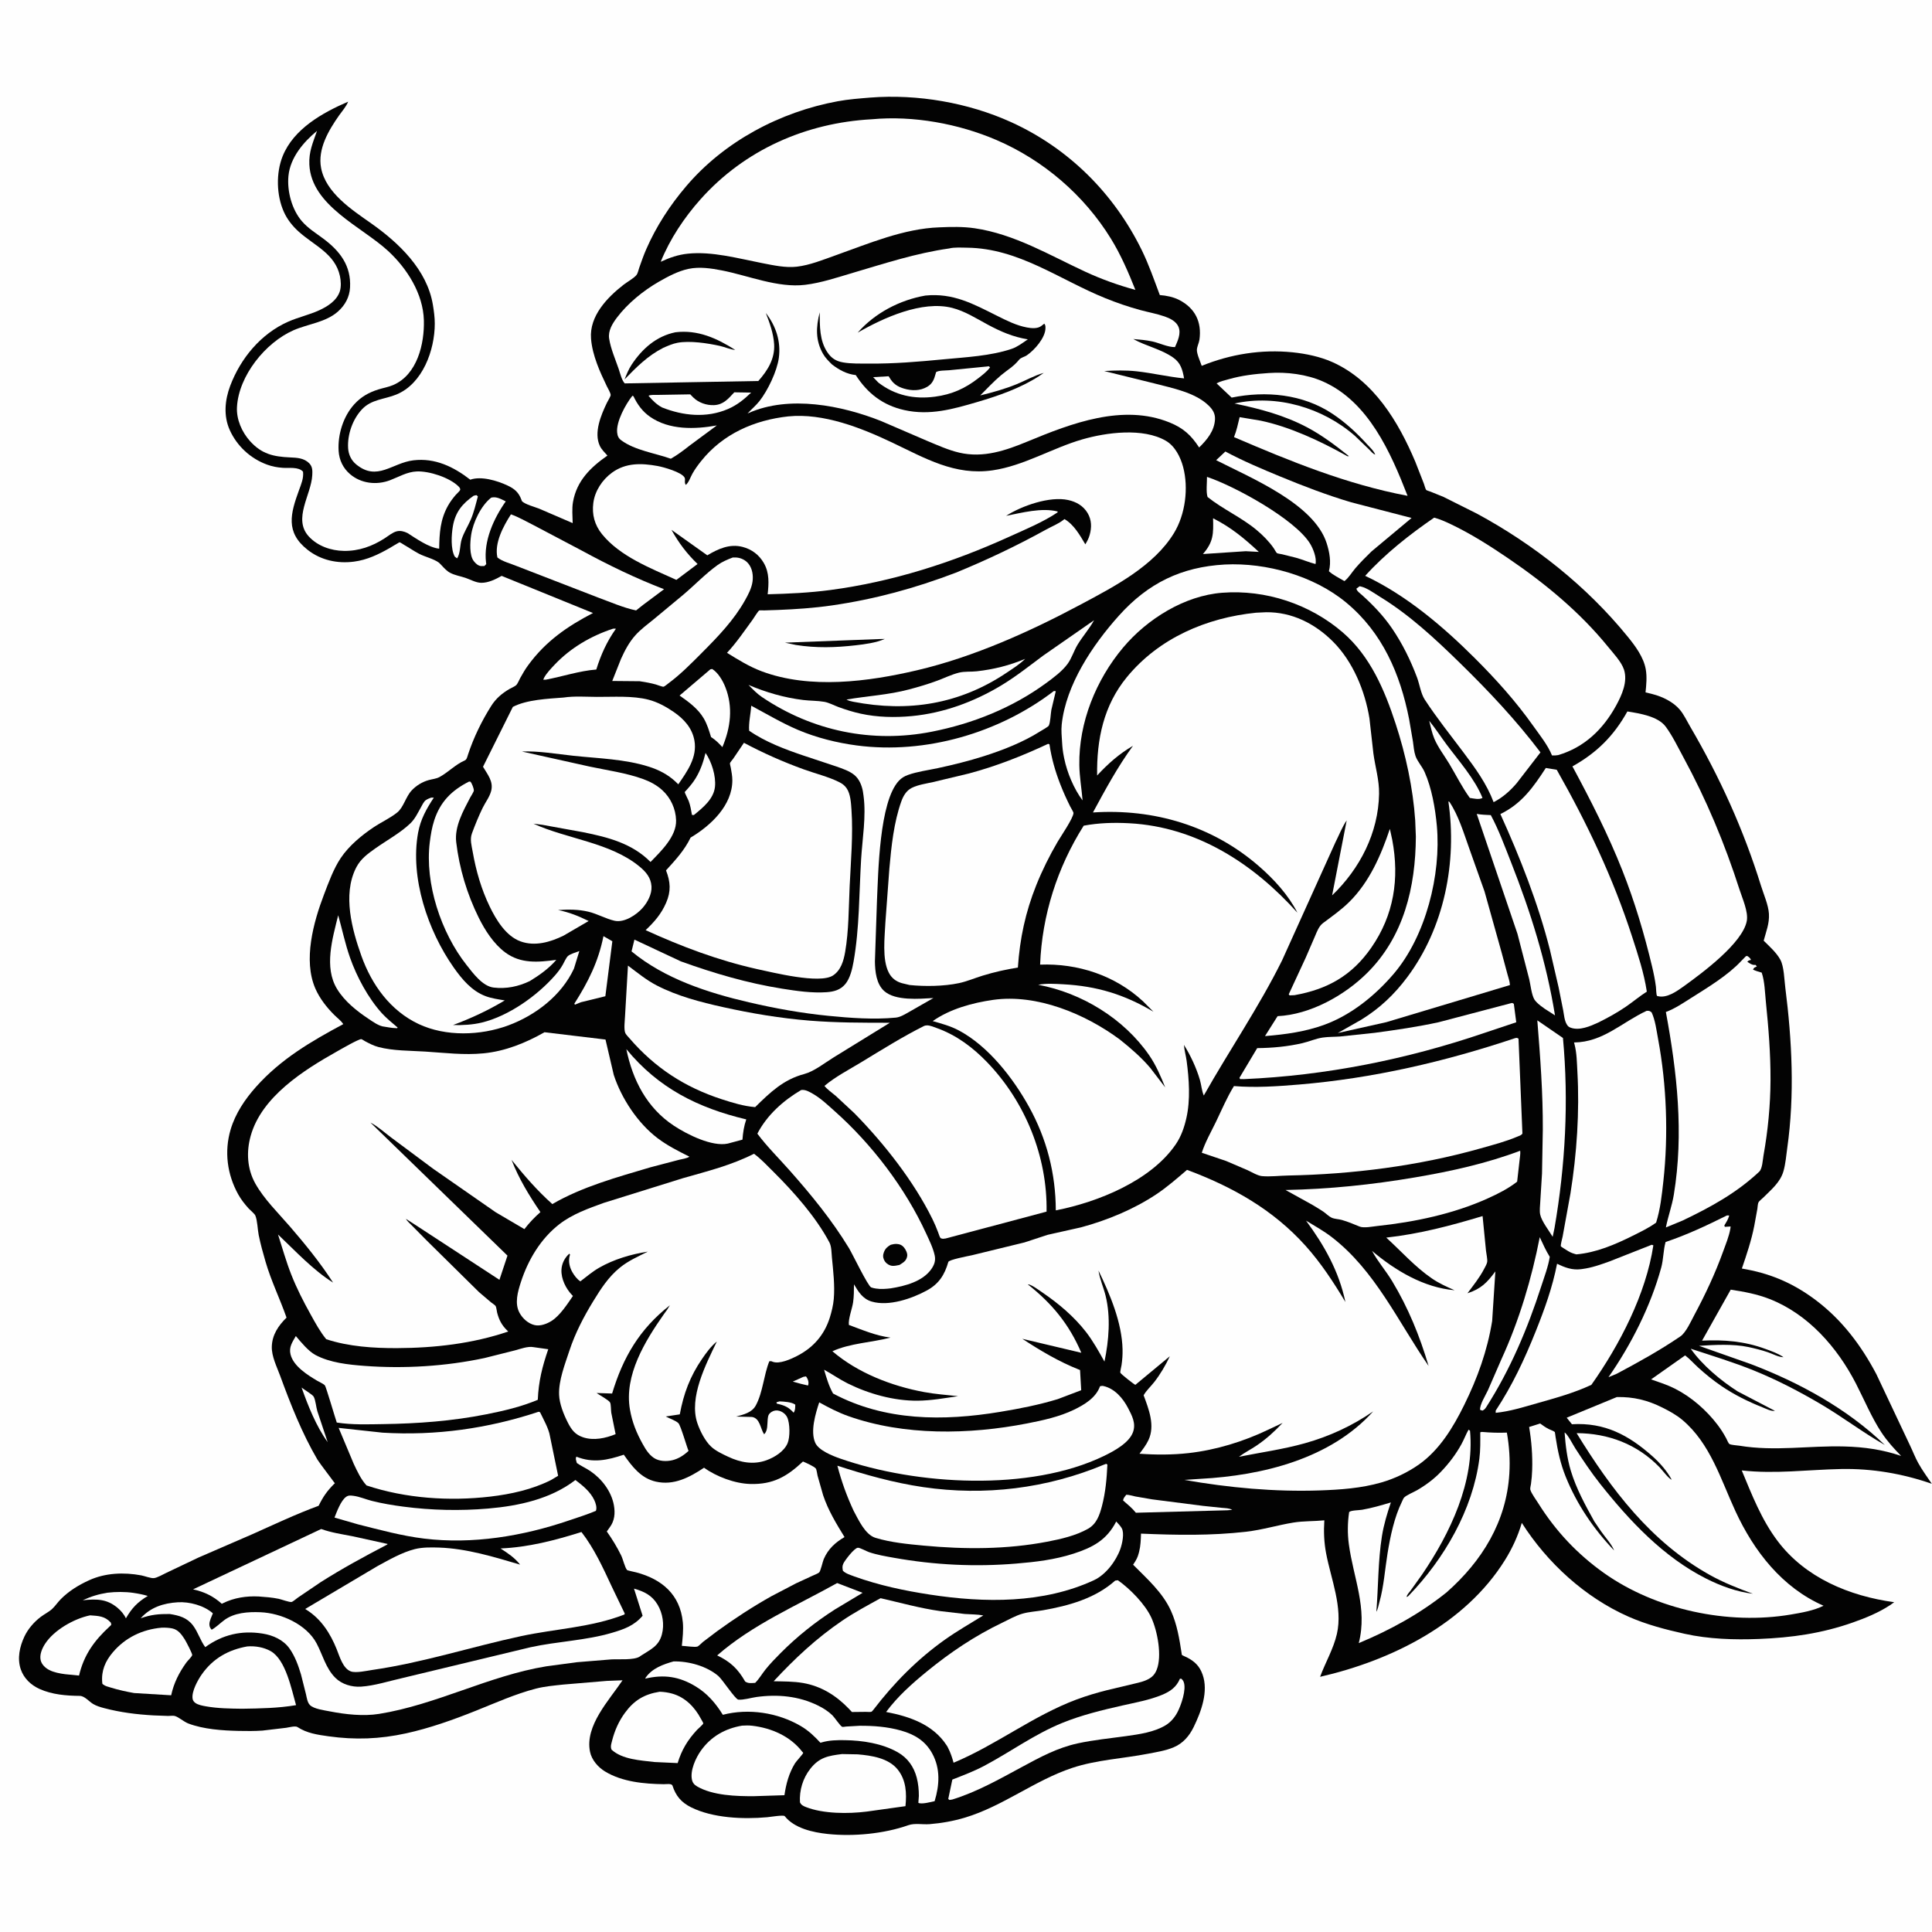 <svg version="1.1" xmlns="http://www.w3.org/2000/svg" style="display: block;" viewBox="0 0 2048 2048" width="1024" height="1024">
<path transform="translate(0,0)" fill="rgb(254,254,254)" d="M -0 -0 L 2048 0 L 2048 2048 L -0 2048 L -0 -0 z"/>
<path transform="translate(0,0)" fill="rgb(3,3,3)" d="M 922.694 103.425 C 972.433 99.563 1026.25 108.808 1071.65 129.389 C 1132.71 157.069 1180.81 205.013 1210.27 265.05 C 1217.88 280.573 1223.38 296.638 1229.45 312.778 C 1236.39 313.301 1243.79 314.776 1250 317.973 C 1266.89 326.671 1274.02 341.308 1271.49 359.932 C 1270.99 363.571 1268.78 367.598 1268.74 371.037 C 1268.69 375.381 1272.42 383.454 1273.87 387.806 C 1304.32 375.401 1337.36 370.119 1370.17 373.462 C 1384.16 374.887 1399.37 378.057 1412.25 383.79 C 1456.16 403.337 1482.32 446.907 1500.31 489.53 L 1509.44 512.904 C 1510.03 514.455 1510.97 518.462 1511.93 519.444 C 1512.39 519.916 1515.79 520.929 1516.43 521.182 L 1530.16 526.728 L 1565.54 544.44 C 1626.34 577.347 1681.89 621.294 1725.57 675.049 C 1733.54 684.861 1742.26 696.602 1744.55 709.363 C 1746 717.461 1745.17 725.824 1744.34 733.939 L 1751.98 735.845 C 1762.25 738.481 1773.77 744.059 1780.68 752.288 C 1784.99 757.409 1788.14 764.217 1791.52 769.988 C 1823.09 823.956 1848.22 879.293 1866.77 939.053 C 1869.59 948.131 1874.57 959.289 1875.14 968.644 C 1875.77 979.007 1872.12 987.442 1869.58 997.176 C 1875.71 1003.25 1883.02 1009.67 1887.21 1017.29 C 1891.15 1024.46 1891.41 1038.44 1892.47 1046.76 C 1899.6 1102.7 1902.51 1160.71 1894.6 1216.67 C 1893.45 1224.86 1892.82 1233.56 1890.54 1241.52 C 1887.15 1253.34 1877.72 1260.9 1869.32 1269.32 C 1868 1270.64 1864.86 1273.02 1864.04 1274.59 C 1863.29 1276.01 1863.15 1279.83 1862.86 1281.52 L 1859.59 1299.47 C 1856.54 1314.97 1851.55 1329.77 1846.46 1344.69 L 1851.76 1345.68 C 1879.47 1350.96 1902.58 1361.4 1925.19 1378.49 C 1952.76 1399.34 1973.02 1426.34 1989.06 1456.75 L 2024.75 1532.35 C 2027.69 1538.45 2030.08 1544.83 2033.36 1550.76 C 2037.58 1558.4 2042.88 1565.63 2047.78 1572.86 C 2016.62 1562.08 1984.51 1556.56 1951.5 1557.22 C 1915.94 1557.94 1881.95 1562.7 1846.33 1558.71 C 1857.14 1584.71 1867.21 1610.8 1884.29 1633.48 C 1913.83 1672.67 1960.55 1691.88 2007.92 1698.4 L 2003.58 1701.5 C 1991.5 1709.45 1977.64 1715.14 1964.05 1719.92 C 1931.1 1731.52 1899.22 1736.01 1864.5 1737.37 C 1838.38 1738.39 1811.32 1737.56 1785.7 1731.87 C 1765.53 1727.38 1745.22 1722.08 1726.26 1713.71 C 1680.19 1693.37 1640.14 1656.7 1613.17 1614.32 C 1609.06 1628.33 1602.96 1641.53 1595.23 1653.91 C 1553.07 1721.49 1474.89 1760.16 1399.35 1777.49 C 1404.93 1762.33 1413.52 1747.92 1417.15 1732.11 C 1423.64 1703.87 1410.86 1673.86 1405.7 1646.41 C 1403.52 1634.78 1403.08 1623.41 1403.85 1611.62 C 1393.01 1612.71 1381.69 1612.24 1371 1613.99 C 1354.21 1616.74 1338.31 1621.67 1321.21 1623.66 C 1284 1627.99 1246.86 1627.29 1209.52 1625.71 C 1209.3 1632.12 1209.15 1638.45 1207.56 1644.7 L 1207.09 1646.5 C 1205.99 1650.83 1204.42 1653.72 1201.97 1657.39 L 1201.12 1658.63 C 1215.89 1673.51 1232.4 1688 1241.22 1707.44 C 1247.82 1721.98 1250.26 1737.63 1252.67 1753.28 C 1252.72 1753.58 1252.59 1753.99 1252.81 1754.2 C 1253.8 1755.11 1256.99 1756.27 1258.32 1756.97 C 1266.52 1761.25 1271.56 1766.11 1274.76 1775 C 1281.24 1792.99 1273.32 1814.36 1265.36 1830.7 C 1260.69 1840.28 1253.99 1848.11 1243.92 1852.3 C 1235.42 1855.84 1225.86 1857.31 1216.85 1859.05 C 1190.27 1864.19 1162.26 1865.5 1136.49 1874.08 C 1096.83 1887.28 1063.2 1914.64 1022.93 1926.74 C 1010.67 1930.42 998.144 1932.65 985.396 1933.68 C 978.141 1934.26 969.676 1932.38 962.88 1934.78 C 937.179 1943.87 904.68 1946.98 877.434 1944.09 C 861.754 1942.42 842.121 1938.15 831.834 1925.2 C 830.61 1923.66 816.343 1926.06 813.269 1926.33 C 787.859 1928.62 755.582 1927.3 732.5 1915.78 C 722.322 1910.71 716.43 1903.82 712.913 1892.99 C 712.03 1890.27 706.541 1891.36 703.689 1891.32 C 682.83 1891.03 659.553 1888.9 641.302 1877.8 C 633.966 1873.33 627.238 1865.63 625.463 1857.03 C 619.747 1829.35 645.814 1802.27 659.91 1781.18 L 643.247 1781.82 L 597.004 1785.71 C 587.389 1786.76 577.473 1787.59 568.096 1790.01 C 546.437 1795.59 525.204 1805.14 504.466 1813.44 C 480.6 1822.99 455.631 1831.9 430.507 1837.41 C 402.57 1843.53 376.561 1844.5 348.209 1840.54 C 336.5 1838.9 325.325 1837.31 315.26 1830.71 C 313.047 1829.26 306.207 1831.11 303.354 1831.53 L 278.23 1834.5 C 269.87 1835.08 261.376 1835.03 253 1834.84 C 235.881 1834.46 215.682 1833.13 199.529 1826.93 C 194.722 1825.08 189.625 1820.24 185.247 1818.99 C 183.529 1818.5 179.993 1818.98 178.123 1818.96 L 162.724 1818.39 C 144.794 1817.37 127.572 1815.24 110.164 1810.62 C 106.235 1809.58 102.088 1808.33 98.6 1806.22 C 94.303 1803.61 89.677 1797.75 84.485 1797.7 C 70.125 1797.57 55.174 1796.33 41.934 1790.37 C 32.825 1786.26 25.25 1779.12 21.999 1769.5 C 18.086 1757.92 20.854 1745.4 25.937 1734.66 C 29.735 1726.65 36.16 1719.28 43.213 1713.94 C 47.04 1711.04 51.86 1708.71 55.309 1705.5 C 58.601 1702.43 61.216 1698.41 64.436 1695.17 C 73.071 1686.47 83.347 1680.2 94.449 1675.14 C 111.632 1667.3 131.244 1666.53 149.651 1669.94 C 153.147 1670.59 159.853 1673.17 163.08 1672.88 C 166.532 1672.58 173.073 1668.82 176.282 1667.29 L 210.338 1651.09 L 267.888 1626.14 C 290.989 1615.83 314.007 1604.91 337.758 1596.19 C 342.443 1586.67 346.698 1580.45 354.248 1572.96 C 354.472 1572.74 354.929 1572.61 354.921 1572.29 C 354.913 1572.02 338.44 1550.59 336.515 1547.3 C 320.19 1519.41 308.099 1488.76 297.012 1458.5 C 293.465 1448.82 287.832 1437.88 288.128 1427.47 C 288.485 1414.91 295.126 1405.19 303.739 1396.73 C 296.751 1376.78 287.432 1357.86 281.5 1337.51 C 278.787 1328.2 276.14 1318.68 274.229 1309.18 C 273.038 1303.26 272.894 1293.82 270.669 1288.52 C 269.86 1286.59 265.183 1282.81 263.605 1281.08 C 259.491 1276.55 255.513 1271.49 252.538 1266.14 C 240.809 1245.02 237.566 1220.69 244.465 1197.38 C 249.526 1180.27 259.689 1165.25 271.446 1152.06 C 297.582 1122.73 329.711 1103.91 363.88 1085.62 C 361.646 1082.06 357.43 1078.97 354.384 1075.94 C 346.351 1067.96 338.836 1058.36 334.289 1047.91 C 321.194 1017.81 332.25 977.586 343.396 948.394 C 348.27 935.63 353.621 920.8 361.263 909.452 C 369.986 896.499 383.303 885.464 396.188 876.856 C 404.227 871.485 413.66 867.233 421.14 861.192 C 427.755 855.851 430.135 844.644 436.283 838.013 C 441.156 832.757 447.708 828.756 454.642 826.874 C 458.222 825.902 462.552 825.497 465.819 823.729 C 475.309 818.594 482.662 810.425 492.735 806.061 C 494.839 805.149 495.371 802.139 496.083 799.984 C 502.065 781.878 510.53 764.426 520.71 748.301 C 525.654 740.47 532.148 734.963 540.109 730.313 C 542.083 729.161 545.562 727.794 547.172 726.293 C 548.685 724.882 550.409 720.651 551.481 718.682 C 554.049 713.967 556.727 709.469 559.898 705.128 C 578.312 679.913 601.244 664 628.595 649.836 L 531.777 610.464 C 525.361 614.064 517.576 617.935 510.023 617.795 C 504.321 617.689 498.735 614.338 493.415 612.553 C 487.998 610.736 482.153 609.854 477.045 607.144 C 473.532 605.279 470.577 601.942 467.88 599.044 L 465.379 596.508 C 459.618 592.244 450.589 590.385 444.009 586.912 C 438.736 584.13 433.805 580.691 428.623 577.732 C 427.438 577.056 424.668 575.064 423.475 574.813 C 423.296 574.776 414.062 580.388 413.035 580.973 C 401.033 587.807 389.124 593.519 375.262 595.35 C 357.692 597.671 340.117 593.872 326.069 582.827 C 302.298 564.136 307.974 544.28 316.986 519.537 C 319.287 513.22 322.046 506.868 321.22 500 C 316.457 494.624 306.45 496.389 299.62 495.908 C 293.853 495.502 288.464 494.489 283.018 492.489 C 265.574 486.083 251.256 472.906 243.58 455.941 C 236.813 440.986 238.319 424.116 244.002 409.041 C 255.025 379.803 276.591 353.729 305.549 340.971 C 316.17 336.292 327.625 333.799 338.213 328.984 C 347.185 324.903 357.052 318.698 360.238 308.781 C 361.796 303.934 361.406 297.564 360.341 292.635 C 355.222 268.932 333.201 260.398 316.779 245.681 C 310.164 239.752 304.529 232.704 300.883 224.557 C 293.015 206.975 292.459 183.406 299.622 165.562 C 311.261 136.565 341.986 119.443 369.038 107.783 C 367.113 112.844 362.469 118.034 359.331 122.509 C 348.335 138.192 336.563 157.939 340.364 178.031 C 345.37 204.496 373.141 222.459 393.493 236.795 C 422.785 257.428 452.736 285.947 458.868 323.058 C 459.972 329.741 460.88 336.289 460.881 343.085 C 460.884 371.119 448.018 406.901 420.035 418.267 C 407.463 423.374 393.781 423.249 383.794 433.805 C 373.851 444.314 368.151 460.606 369.011 475 C 369.419 481.826 372.313 487.985 377.634 492.338 C 399.889 510.542 415.657 490.643 438.228 487.955 C 461.158 485.225 480.788 494.731 498.5 508.49 C 510.051 504.391 526.992 509.519 537.792 514.557 C 545.532 518.168 549.894 521.942 552.846 530.06 L 553.273 531.274 C 556.95 534.864 566.835 537.285 571.817 539.328 L 607.063 554.518 C 606.945 547.3 606.141 539.204 607.395 532.123 C 611.383 509.617 625.951 495.457 643.913 482.924 C 641.176 479.93 637.681 476.475 635.919 472.808 C 629.157 458.736 637.16 439.843 643.357 426.962 C 644.178 425.256 647.245 420.301 647.316 418.808 C 647.417 416.707 644.169 411.311 643.241 409.365 C 639.472 401.46 635.727 393.581 632.739 385.338 C 629.62 376.736 627.225 368.064 626.515 358.912 C 624.666 335.083 643.499 315.452 661.087 301.774 C 664.712 298.955 672.333 294.712 674.904 291.259 C 676.082 289.675 676.984 285.627 677.66 283.7 C 679.95 277.171 682.227 270.631 685 264.288 C 695.681 239.851 710.117 217.711 727.362 197.44 C 767.883 149.811 826.836 118.644 888 107.341 C 899.426 105.229 911.129 104.374 922.694 103.425 z"/>
<path transform="translate(0,0)" fill="rgb(254,254,254)" d="M 851.625 1459.5 L 854.415 1459.04 C 855.205 1460.21 855.528 1460.6 856.147 1462 C 857.055 1464.05 857.421 1466.63 856.5 1468.69 L 848.76 1466.86 L 840.396 1464.54 L 851.625 1459.5 z"/>
<path transform="translate(0,0)" fill="rgb(254,254,254)" d="M 826.234 1485.5 C 830.771 1485.7 839.321 1486.15 843.017 1489 C 842.911 1492.09 843.155 1494.88 841.273 1497.5 C 836.205 1491.98 832.109 1489.91 824.838 1488.24 L 823.5 1487.94 L 823.053 1486.5 L 826.234 1485.5 z"/>
<path transform="translate(0,0)" fill="rgb(254,254,254)" d="M 319.691 1470.86 C 322.406 1473.14 331.389 1478.28 332.614 1480.69 C 334.543 1484.47 335.065 1491.47 336.362 1495.84 L 347.349 1528.77 C 335.132 1511.78 326.66 1490.51 319.691 1470.86 z"/>
<path transform="translate(0,0)" fill="rgb(254,254,254)" d="M 113.989 1688.33 C 122.841 1687.31 132.57 1687.22 141.383 1688.52 C 146.654 1689.3 151.535 1690.23 156.65 1691.76 C 145.829 1698.32 139.788 1704.53 133.469 1715.5 C 131.488 1711.17 128.089 1707.27 124.446 1704.24 C 112.843 1694.6 101.826 1694.95 87.677 1696.34 C 96.578 1692.25 104.34 1689.86 113.989 1688.33 z"/>
<path transform="translate(0,0)" fill="rgb(254,254,254)" d="M 502.102 525.5 L 505.009 524.849 L 506.567 526.176 C 504.381 534.457 502.375 543.099 498.966 550.964 C 495.995 557.817 491.876 564.207 489.5 571.315 C 487.425 577.524 488.136 586.946 484.5 591.866 L 482.048 590 C 477.607 581.922 478.533 566.893 480.045 558 C 482.602 542.956 490.069 533.916 502.102 525.5 z"/>
<path transform="translate(0,0)" fill="rgb(254,254,254)" d="M 1515.02 764.097 C 1521.53 772.023 1527.23 780.883 1533.37 789.13 C 1546.22 806.374 1563.56 825.909 1571.5 845.838 C 1567.83 847.943 1562.07 846.422 1558.07 845.835 C 1549.85 834.583 1543.48 821.637 1536.3 809.667 C 1531.1 800.999 1524.44 792.434 1520.5 783.15 C 1517.97 777.184 1516.62 770.375 1515.02 764.097 z"/>
<path transform="translate(0,0)" fill="rgb(254,254,254)" d="M 1285.9 549.384 C 1305.13 559.146 1318.76 570.503 1334.42 585.026 L 1320.51 584.302 L 1275.15 587.304 C 1286.45 574.392 1286.34 565.596 1285.9 549.384 z"/>
<path transform="translate(0,0)" fill="rgb(254,254,254)" d="M 747.901 798.128 C 754.329 807.499 759.102 822.496 757.897 834.029 C 756.536 847.061 744.943 856.279 735.5 864.002 L 733.5 863.846 C 732.651 858.833 731.802 853.783 730.02 849 C 729.444 847.452 725.747 840.569 725.875 839.532 C 725.889 839.417 728.464 836.675 728.768 836.333 C 731.903 832.808 734.812 829.225 737.289 825.203 C 742.468 816.79 745.591 807.68 747.901 798.128 z"/>
<path transform="translate(0,0)" fill="rgb(254,254,254)" d="M 1193.87 1584.5 C 1196.76 1584.44 1200.6 1585.75 1203.5 1586.31 L 1221.31 1589.38 L 1275.08 1596.27 L 1295.26 1598.37 C 1298.94 1598.74 1302.97 1598.61 1306.22 1600.5 L 1301.07 1600.95 L 1204.08 1603.57 C 1200.16 1598.63 1195.24 1594.67 1190.5 1590.55 C 1190.85 1587.97 1192.34 1586.54 1193.87 1584.5 z"/>
<path transform="translate(0,0)" fill="rgb(254,254,254)" d="M 639.695 992.373 L 649.109 997.769 L 641.702 1056.05 L 616.13 1062.32 L 614.861 1062.78 L 609.5 1064.98 L 608.795 1064 C 623.61 1040.68 634.227 1019.56 639.695 992.373 z"/>
<path transform="translate(0,0)" fill="rgb(254,254,254)" d="M 520.724 527.5 C 526.376 526.086 531.172 529.115 536.116 531.483 C 523.316 549.633 512.469 573.495 515.208 596.127 L 515.44 597.976 L 513.5 599.989 L 510 600.071 C 506.72 599.749 504.199 597.298 502.255 594.82 C 497.369 588.591 498.327 574.705 499.416 567.219 C 501.378 553.73 510 535.792 520.724 527.5 z"/>
<path transform="translate(0,0)" fill="rgb(254,254,254)" d="M 778.359 415.873 L 796.265 416.157 C 788.728 423.393 781.323 429.437 771.64 433.598 C 748.957 443.346 724.092 440.801 701.76 431.894 C 695.802 428.644 691.844 424.573 687.459 419.545 C 689.625 418.21 694.564 418.708 697.153 418.616 L 731.692 418.036 L 734.85 421.294 C 740.497 426.861 748.84 429.769 756.812 429.463 C 766.817 429.078 772.026 422.716 778.359 415.873 z"/>
<path transform="translate(0,0)" fill="rgb(254,254,254)" d="M 649.693 666.5 C 651.583 666.249 650.518 666.301 652.892 666.5 C 643.276 680.017 637.031 693.94 632.095 709.725 C 614.162 711.125 596.24 717.159 578.542 720.5 L 575.887 720.5 L 576.698 718.546 C 579.353 713.543 584.296 708.436 588.194 704.33 C 604.941 686.691 626.719 674.004 649.693 666.5 z"/>
<path transform="translate(0,0)" fill="rgb(254,254,254)" d="M 1632.2 1311.45 C 1635.61 1318.69 1638.56 1325.49 1642.82 1332.31 C 1641.11 1342.92 1637 1353.61 1633.68 1363.85 C 1619.17 1408.72 1600.97 1451.74 1575.49 1491.56 C 1574.27 1493.47 1573.51 1494.24 1571.5 1495.31 L 1568.99 1494.5 C 1568.35 1489.24 1574.88 1478.88 1577.26 1473.71 L 1591.65 1440.66 C 1610.32 1399.99 1623.68 1355.29 1632.2 1311.45 z"/>
<path transform="translate(0,0)" fill="rgb(254,254,254)" d="M 753.03 709.5 L 754.947 709.147 C 761.354 713.196 766.148 721.484 768.858 728.304 C 777.28 749.503 774.48 771.449 765.745 791.977 C 762.27 788.176 759.086 784.913 754.789 782.012 L 753.747 781.327 C 751.617 774.488 749.638 767.659 745.954 761.447 C 739.85 751.152 730.01 744.011 720.381 737.307 L 753.03 709.5 z"/>
<path transform="translate(0,0)" fill="rgb(254,254,254)" d="M 358.505 970.191 C 362.723 985.202 365.82 1000.28 371.013 1015.07 C 378.159 1035.41 390.267 1058 404.811 1074.07 C 409.791 1079.57 415.875 1084.38 421.5 1089.22 L 421 1089.95 L 416.063 1089.63 L 412.535 1089.15 L 405.5 1088 C 400.283 1086.74 395.199 1083.02 390.76 1080.07 C 378.123 1071.66 365.402 1061.57 357.369 1048.47 C 343.18 1025.34 352.455 994.878 358.505 970.191 z"/>
<path transform="translate(0,0)" fill="rgb(254,254,254)" d="M 95.517 1712.32 C 104.416 1712.96 111.161 1713.05 117.5 1720.07 C 117.964 1722.54 118.555 1721.95 116.504 1723.83 C 99.961 1739 88.964 1754.12 83.787 1776.17 L 68.963 1774.7 C 63.508 1773.99 57.099 1772.81 52.188 1770.27 C 48.19 1768.21 44.202 1764.54 43.128 1760 C 41.736 1754.12 44.553 1747.54 47.665 1742.69 C 57.146 1727.89 78.588 1715.79 95.517 1712.32 z"/>
<path transform="translate(0,0)" fill="rgb(254,254,254)" d="M 1086.7 698.413 C 1081.14 704.014 1073.57 708.753 1067 713.164 C 1017.24 746.569 962.744 755.192 904.477 743.888 C 901.827 743.366 899.694 742.894 897.297 741.552 C 919.642 737.704 941.528 736.703 963.643 730.819 C 973.84 728.106 983.99 725.141 993.875 721.432 C 1001.32 718.638 1008.85 714.958 1016.56 713.04 C 1022.69 711.517 1029.2 712.305 1035.47 711.588 C 1053.53 709.52 1069.97 705.456 1086.7 698.413 z"/>
<path transform="translate(0,0)" fill="rgb(254,254,254)" d="M 670.377 419.5 L 671.509 420.032 C 675.623 428.755 681.095 436.259 689.08 441.817 C 709.452 455.995 736.586 455.183 759.891 450.975 L 731.13 472.246 C 724.934 477.135 717.969 482.434 711.087 486.274 C 694.478 480.362 672.683 477.295 658.498 466.7 C 655.594 464.531 654.594 462.103 654.216 458.518 C 652.999 446.978 663.287 428.336 670.377 419.5 z"/>
<path transform="translate(0,0)" fill="rgb(254,254,254)" d="M 1279.45 505.504 C 1309.42 515.566 1372.61 550.388 1388.6 576.058 C 1391.95 581.443 1395.95 591.5 1394.5 597.897 C 1387.53 596.12 1380.74 593.124 1373.75 591.213 L 1358.93 587.518 C 1357.72 587.243 1354.62 586.906 1353.66 586.35 C 1352.92 585.922 1350.73 581.864 1350.12 581 C 1345.04 573.74 1338.47 567.132 1331.65 561.499 C 1315.57 548.221 1296.21 539.748 1280.05 526.818 C 1278.29 521.23 1279.54 511.548 1279.45 505.504 z"/>
<path transform="translate(0,0)" fill="rgb(254,254,254)" d="M 1565.4 862.785 C 1570.35 863.65 1575.3 863.811 1580.31 864.048 C 1588.67 879.569 1595.17 897.261 1601.63 913.668 C 1622.58 966.851 1639.24 1019.79 1648.36 1076.34 L 1641.5 1071.93 C 1637.26 1069.44 1628.83 1063.53 1626.43 1059.35 C 1623.44 1054.15 1622.47 1043.92 1621.04 1038 L 1608.61 989.994 L 1565.4 862.785 z"/>
<path transform="translate(0,0)" fill="rgb(254,254,254)" d="M 663.946 1112.11 C 697.873 1153.46 739.897 1174.45 791.072 1186.61 C 788.61 1193.81 787.603 1200.52 787.044 1208.08 L 771.522 1212.24 C 754.791 1215.83 728.309 1202.56 714.202 1193.21 C 685.701 1174.33 670.599 1144.91 663.946 1112.11 z"/>
<path transform="translate(0,0)" fill="rgb(254,254,254)" d="M 1629.62 1081.62 L 1656.8 1100.3 C 1663.03 1167.54 1659.33 1235.34 1647.83 1301.84 L 1645.89 1311.06 C 1641.98 1304.52 1634.16 1294.59 1632.66 1287.45 C 1631.82 1283.43 1632.56 1278.15 1632.74 1274.04 L 1634.6 1244 L 1635.44 1197.63 C 1635.63 1158.62 1632.73 1120.44 1629.62 1081.62 z"/>
<path transform="translate(0,0)" fill="rgb(254,254,254)" d="M 887.423 1678.1 L 914.403 1688.46 L 885.158 1706.01 C 864.26 1719.35 844.852 1734.83 827.367 1752.42 C 821.829 1757.98 816.252 1763.73 811.349 1769.87 C 807.601 1774.56 804.763 1779.64 800.5 1783.93 C 796.383 1784.06 793.489 1784.82 789.92 1782.5 C 782.179 1768.99 774.258 1761.51 760.227 1754.81 C 797.753 1722.01 844.405 1702.13 887.423 1678.1 z"/>
<path transform="translate(0,0)" fill="rgb(254,254,254)" d="M 171.383 1725.4 C 174.989 1725.27 179.055 1725.45 182.611 1726.2 C 188.903 1727.54 192.524 1732.6 195.809 1737.78 C 197.164 1739.91 204.188 1753.25 203.744 1754.54 C 203.063 1756.51 198.892 1760.46 197.5 1762.39 C 189.755 1773.13 184.24 1784.12 181.436 1797.07 L 142.138 1794.69 C 133.69 1793.18 125.525 1791.41 117.312 1788.86 C 114.64 1788.03 111.584 1787.41 109.368 1785.63 C 108.306 1784.78 108.5 1784.92 108.386 1783.7 C 107.211 1771.11 111.582 1760.92 119.694 1751.4 C 133.073 1735.7 151.148 1727.2 171.383 1725.4 z"/>
<path transform="translate(0,0)" fill="rgb(254,254,254)" d="M 699.291 1793.31 C 703.839 1793.47 708.205 1794.07 712.595 1795.32 C 726.383 1799.22 736.401 1809.56 742.98 1821.93 C 743.425 1822.77 745.475 1826.1 745.503 1826.83 C 745.541 1827.83 740.5 1832.01 738.951 1833.67 C 729.007 1844.33 722.57 1854.98 718.339 1868.95 L 693.753 1867.82 C 679.093 1866.04 659.763 1865.22 648.282 1854.74 C 647.08 1851.76 647.644 1849.86 648.421 1846.79 L 648.891 1845 C 651.585 1834.44 655.95 1824.58 662.402 1815.75 C 672.142 1802.43 682.897 1795.92 699.291 1793.31 z"/>
<path transform="translate(0,0)" fill="rgb(254,254,254)" d="M 262.132 1745.28 C 270.444 1744.62 279.624 1746.13 286.949 1750.28 C 302.983 1759.36 309.034 1790.89 313.829 1807.53 C 294.694 1810.77 275.95 1811.02 256.623 1811.33 C 243.901 1811.16 231.009 1811.03 218.444 1808.81 C 214.879 1808.18 209.98 1807.34 207 1805.12 C 205.539 1804.03 204.498 1802.65 204.186 1800.85 C 202.848 1793.12 209.748 1780.73 214.131 1774.57 C 225.98 1757.89 242.243 1748.8 262.132 1745.28 z"/>
<path transform="translate(0,0)" fill="rgb(254,254,254)" d="M 892.59 1859.37 L 909.157 1859.68 C 923.788 1860.92 941.865 1863.58 951.633 1875.82 C 960.607 1887.06 961.232 1901.01 959.824 1914.61 L 918.756 1920.35 C 899.244 1922.8 872.753 1922.78 854.297 1915.55 C 851.558 1914.48 849.21 1913.34 847.995 1910.5 C 847.261 1897.77 851.031 1885.07 858.948 1875 C 868.522 1862.83 877.904 1861.21 892.59 1859.37 z"/>
<path transform="translate(0,0)" fill="rgb(254,254,254)" d="M 1298.93 478.635 C 1317.66 488.641 1337.45 497.019 1357.07 505.113 C 1381.82 515.328 1406.73 524.889 1432.44 532.5 L 1496.33 549.075 L 1453.81 584.579 C 1447.98 590.31 1442.15 596.054 1436.82 602.267 C 1433.14 606.568 1429.62 612.591 1425.16 615.994 C 1419.98 612.865 1413 609.642 1408.7 605.5 C 1411.3 595.793 1409.32 585.199 1406.3 575.771 C 1392.9 533.951 1325.96 506.62 1289.17 487.805 L 1298.93 478.635 z"/>
<path transform="translate(0,0)" fill="rgb(254,254,254)" d="M 786.584 1829.26 C 790.195 1829.03 793.703 1828.94 797.307 1829.35 C 817.679 1831.71 837.826 1840.46 850.537 1857.06 C 850.827 1857.44 851.458 1857.73 851.394 1858.21 C 851.242 1859.33 843.97 1867.13 842.716 1869.19 C 836.315 1879.69 833.272 1890.92 831.543 1902.99 L 799.602 1904.02 C 780.752 1904.19 755.663 1903.37 739.068 1893.75 C 736.057 1892.01 734.208 1889.97 733.484 1886.5 C 731.462 1876.8 737.405 1863.61 743.017 1855.73 C 753.716 1840.7 768.68 1832.31 786.584 1829.26 z"/>
<path transform="translate(0,0)" fill="rgb(254,254,254)" d="M 1250.78 1779.5 L 1252.32 1779.55 C 1253.47 1780.62 1254.16 1781.44 1254.75 1782.93 C 1257.88 1790.88 1251.98 1807.63 1248.32 1814.7 C 1245.36 1820.42 1241.06 1825.57 1235.5 1828.91 C 1223.31 1836.24 1207.48 1838.42 1193.64 1840.36 C 1176.62 1842.74 1159.3 1844.38 1142.5 1848.03 C 1120.61 1852.79 1102.58 1862.67 1083.06 1873.2 C 1059.29 1886.03 1035.41 1899.57 1009.5 1907.56 L 1006.5 1908.04 L 1005.18 1907 L 1009.51 1886.44 C 1020.71 1882.01 1032.32 1877.69 1042.97 1872.05 C 1071.21 1857.1 1096.32 1838.44 1126.19 1826.31 C 1146.62 1818.02 1168.09 1812.82 1189.54 1807.95 C 1203.76 1804.72 1218.55 1802.14 1232.06 1796.51 C 1240.63 1792.94 1247.12 1788.32 1250.78 1779.5 z"/>
<path transform="translate(0,0)" fill="rgb(254,254,254)" d="M 541.62 545.223 C 549.52 547.986 557.544 552.662 565.05 556.401 L 616.786 583.683 C 645.133 599.104 673.786 612.998 703.922 624.589 L 681.728 641.174 L 674.287 647.084 C 661.034 644.371 646.704 638.051 633.951 633.408 L 547.771 600.059 C 541.463 597.401 532.389 595.195 527.253 590.928 C 523.916 575.57 533.556 557.819 541.62 545.223 z"/>
<path transform="translate(0,0)" fill="rgb(254,254,254)" d="M 1473.31 878.629 L 1475.85 890.338 C 1483.53 931.402 1477.71 969.892 1453.59 1004.61 C 1432.98 1034.27 1407.05 1048.73 1372.23 1054.92 L 1367 1055.14 L 1366.12 1054 L 1384.08 1015.25 L 1393.97 992.371 C 1396.08 987.451 1398.07 981.783 1402.5 978.467 C 1412.12 971.257 1421.95 964.399 1430.5 955.888 C 1451.72 934.753 1463.96 906.59 1473.31 878.629 z"/>
<path transform="translate(0,0)" fill="rgb(254,254,254)" d="M 340.482 1620.81 C 351.074 1624.66 362.307 1626.28 373.331 1628.42 L 410.842 1636.65 L 410.523 1637.25 C 386.467 1649.8 362.923 1662.56 340 1677.12 L 315.733 1693.56 C 314.32 1694.53 310.583 1697.82 309.069 1698.16 C 306.971 1698.63 298.111 1695.37 295.404 1694.81 C 288.415 1693.35 281.355 1692.85 274.248 1692.33 C 261.203 1691.68 248.067 1693.68 236.305 1699.5 L 235.138 1700.09 C 226.02 1691.9 216.533 1687.42 204.672 1684.77 L 340.482 1620.81 z"/>
<path transform="translate(0,0)" fill="rgb(254,254,254)" d="M 713.975 1761.17 C 730.038 1760.85 749.052 1766.06 761.479 1776.64 C 765.796 1780.32 779.402 1801.31 782.609 1801.66 C 787.907 1802.24 796.437 1799.65 801.862 1798.9 C 824.255 1795.82 846.608 1797.83 867.076 1807.91 C 872.654 1810.66 877.976 1813.99 882.436 1818.36 C 884.674 1820.56 890.726 1829.71 892.814 1830.54 C 893.453 1830.79 896.096 1830.26 896.97 1830.2 L 911.181 1829.4 C 925.931 1829.3 940.819 1830.42 955.053 1834.45 C 969.412 1838.51 980.923 1845.34 988.273 1858.89 C 997.007 1874.99 995.876 1892.35 990.743 1909.32 C 986.681 1910.19 976.988 1912.87 973.5 1911.08 L 974.03 1903.78 C 974.061 1897.39 973.39 1890.55 971.765 1884.37 C 968.723 1872.81 962.169 1863.47 951.652 1857.48 C 935.159 1848.09 914.128 1844.88 895.45 1844.65 C 887.237 1844.54 879.185 1844.67 871.242 1846.96 L 869.722 1847.41 C 863.265 1840.47 857.05 1834.47 848.83 1829.66 C 824.394 1815.36 793.523 1810.69 766.226 1817.75 C 758.804 1805.68 749.856 1795.25 737.637 1787.8 C 720.12 1777.13 703.827 1774.71 683.922 1779.45 L 684.504 1778.25 C 691.359 1768.42 702.99 1764.28 713.975 1761.17 z"/>
<path transform="translate(0,0)" fill="rgb(254,254,254)" d="M 1159.75 657.484 C 1154.98 666.27 1147.57 674.67 1142.26 683.433 C 1138.46 689.711 1136.01 697.765 1131.86 703.5 C 1126.07 711.508 1116.75 718.379 1108.85 724.159 C 1072.99 750.403 1031.18 767.066 987.77 775.628 C 924.495 788.107 861.143 774.953 807.778 738.95 C 802.35 735.285 798.007 730.707 793.446 726.052 C 812.125 733.982 831.234 739.546 851.417 742.022 C 858.777 742.925 866.559 742.704 873.795 743.966 C 878.751 744.831 884.106 747.746 888.846 749.5 C 896.492 752.33 904.3 754.746 912.264 756.5 C 929.907 760.386 948.565 760.782 966.5 759.084 C 1000.02 755.911 1032.25 744.079 1061.06 726.765 C 1076.86 717.268 1090.89 706.093 1105.6 695.125 L 1159.75 657.484 z"/>
<path transform="translate(0,0)" fill="rgb(254,254,254)" d="M 1830.45 1288.5 C 1831.86 1288.33 1830.99 1288.38 1833.05 1288.5 C 1831.96 1292.46 1830 1295.53 1827.87 1299 L 1828.38 1300.5 L 1833.54 1300.19 L 1834.5 1300.07 L 1834.28 1302.26 C 1832.94 1310.39 1829.39 1318.84 1826.59 1326.62 C 1818.19 1349.96 1807.75 1372.13 1796.04 1394 C 1792.65 1400.34 1787.2 1412.58 1781.31 1416.6 C 1759.71 1431.32 1736.93 1443.95 1713.85 1456.22 L 1705.05 1459.88 C 1729.19 1425.23 1749.83 1384.43 1760.97 1343.69 C 1763.4 1334.79 1763.13 1325.29 1765.58 1316.59 C 1788.39 1308.9 1808.96 1299.21 1830.45 1288.5 z"/>
<path transform="translate(0,0)" fill="rgb(254,254,254)" d="M 497.213 828.5 L 498.795 828.631 C 500.149 830.28 502.41 835.859 502.281 838.053 C 502.198 839.477 499.149 844.033 498.396 845.482 C 491.039 859.642 481.657 876.166 483.6 892.698 C 486.852 920.363 495.043 947.711 507.42 972.674 C 514.064 986.072 523.309 1000.53 535.483 1009.57 C 552.011 1021.84 570.584 1020.1 589.722 1017.48 C 581.986 1026.52 571.754 1033.78 561.658 1039.95 C 549.528 1045.8 536.728 1048.44 523.258 1046.85 C 511.436 1045.46 501.412 1031.59 494.54 1022.9 C 467.559 988.76 450.169 936.525 455.588 892.867 C 456.586 884.832 457.843 877.12 460.363 869.406 C 466.798 849.713 479.057 837.629 497.213 828.5 z"/>
<path transform="translate(0,0)" fill="rgb(254,254,254)" d="M 1601.38 1063.5 C 1603.69 1063.11 1602.57 1062.94 1604.73 1064.11 L 1607.29 1083.65 L 1573.34 1095 C 1491.41 1122.92 1405.39 1140.16 1318.76 1143.91 L 1314.5 1143.87 L 1313.9 1142.5 L 1332.67 1111.05 C 1348.61 1110.92 1365 1109.4 1380.52 1105.8 C 1387.73 1104.13 1395.06 1100.82 1402.33 1099.82 C 1408.29 1098.99 1414.52 1099.17 1420.54 1098.73 L 1457.03 1094.86 C 1479.58 1091.86 1502.73 1088.47 1524.94 1083.62 L 1601.38 1063.5 z"/>
<path transform="translate(0,0)" fill="rgb(254,254,254)" d="M 609.96 1568.87 C 617.606 1574.64 625.877 1581.34 630.008 1590.24 C 631.49 1593.43 632.965 1598.08 631.699 1601.5 C 622.446 1605.51 612.527 1608.53 602.978 1611.79 C 554.229 1628.4 500.947 1637.24 449.5 1630.96 C 425.899 1628.08 402.481 1621.67 379.439 1615.87 L 354.583 1608.69 C 357.092 1602.38 361.243 1590.88 366.804 1586.78 C 369.305 1584.94 371.669 1585.26 374.555 1585.62 C 381.189 1586.45 387.596 1589.34 394.09 1590.98 C 405.128 1593.76 416.388 1595.64 427.668 1597.11 C 457.331 1600.99 487.707 1601.68 517.5 1599.12 C 549.923 1596.33 583.742 1589.06 609.96 1568.87 z"/>
<path transform="translate(0,0)" fill="rgb(254,254,254)" d="M 1611.47 1219.82 C 1611.87 1222.88 1611.11 1226.77 1610.81 1229.88 L 1608.23 1252.62 C 1598.77 1260.03 1587.99 1265.43 1577.09 1270.36 C 1540.8 1286.76 1499.38 1295.47 1459.9 1299.62 C 1454.96 1300.14 1445.78 1302.08 1441.18 1300.19 C 1435 1297.64 1428.9 1295.07 1422.46 1293.22 C 1418.95 1292.21 1414.78 1292.29 1411.5 1290.77 C 1408.49 1289.38 1405.95 1286.6 1403.23 1284.71 C 1399.16 1281.89 1394.76 1279.4 1390.53 1276.83 L 1362.71 1261.44 C 1409.06 1260.56 1454.47 1255.81 1500.16 1248.06 C 1537.92 1241.65 1575.56 1233.39 1611.47 1219.82 z"/>
<path transform="translate(0,0)" fill="rgb(254,254,254)" d="M 776.795 590.964 L 780.46 590.977 C 785.431 591.324 790.284 593.652 793.409 597.564 C 797.612 602.824 798.625 610.165 797.687 616.662 C 796.679 623.639 793.188 630.193 789.775 636.285 C 777.968 657.361 761.24 674.7 744.321 691.688 C 733.063 702.991 721.566 714.725 708.718 724.248 C 707.848 724.894 704.333 727.825 703.418 727.954 C 702.078 728.144 696.883 726.041 695.298 725.601 C 689.565 724.011 683.939 723 678.067 722.121 L 649.009 721.86 L 658.304 698.433 C 662.384 689.414 666.92 680.771 673.57 673.357 C 679.261 667.013 686.536 661.732 693.116 656.338 L 724.125 630.589 C 736.203 620.431 747.768 608.24 760.5 599.086 C 765.537 595.464 771.032 593.154 776.795 590.964 z"/>
<path transform="translate(0,0)" fill="rgb(254,254,254)" d="M 1183.24 1612.86 C 1185.19 1614.99 1187.55 1617.33 1189.01 1619.82 C 1192.14 1625.18 1189.55 1636.45 1187.65 1641.86 C 1183.13 1654.72 1172.14 1669.26 1159.7 1675.04 C 1105.96 1700.03 1043.45 1699.16 986.124 1690.39 C 958.415 1686.15 931.931 1680.55 905.469 1671.04 C 901.465 1669.47 896.552 1668.15 893.5 1665.04 C 892.982 1662.1 892.688 1660.35 893.959 1657.5 C 895.346 1654.39 905.478 1640.91 909.375 1640.68 C 911.589 1640.55 918.291 1644.32 920.97 1645.25 C 929.514 1648.21 939.102 1649.81 948.007 1651.39 C 990.968 1659.02 1033.73 1661.06 1077.2 1657.46 C 1097.86 1655.75 1118.09 1653.35 1137.94 1646.96 C 1158.26 1640.41 1173.13 1632.56 1183.24 1612.86 z"/>
<path transform="translate(0,0)" fill="rgb(254,254,254)" d="M 1441.19 621.5 L 1442.27 621.637 C 1448.96 623.071 1456.68 628.86 1462.58 632.469 C 1494.35 651.901 1521.36 677.156 1547.86 703.057 C 1578.24 732.738 1607.3 763.628 1632.96 797.549 L 1607.78 830.178 C 1600.77 838.403 1592.9 845.394 1583.29 850.336 C 1575.96 830.828 1564 814.459 1551.58 797.91 C 1537.74 779.47 1522.81 760.798 1510.25 741.519 C 1506.14 735.207 1504.79 725.258 1502.06 718 C 1495.24 699.866 1486.73 682.517 1475.83 666.468 C 1466.72 653.054 1456 641.848 1444.04 630.998 C 1441.85 629.005 1438.46 626.864 1437.83 623.995 L 1441.19 621.5 z"/>
<path transform="translate(0,0)" fill="rgb(254,254,254)" d="M 1344.93 395.423 C 1363.67 394.071 1385.16 396.753 1402.41 404.401 C 1450.59 425.762 1474.09 479.421 1492.09 525.599 C 1427.34 513.328 1368.35 489.176 1308.1 463.348 C 1310.82 456.514 1312.35 449.326 1314.07 442.194 L 1336.5 445.951 C 1367.36 452.485 1399.01 467.318 1426.5 482.605 C 1428.08 483.504 1428.02 483.896 1429.89 483.5 C 1415.94 472.392 1401.75 461.574 1385.96 453.183 C 1361.47 440.172 1335.59 433.357 1308.62 427.736 C 1353.27 417.769 1402.01 432.092 1436.18 461.94 L 1451.51 476.676 C 1453.38 478.519 1455.27 481.115 1457.8 481.91 C 1456.28 477.84 1452.05 474.116 1449.08 470.854 C 1437.99 458.671 1426.17 447.73 1412.4 438.581 C 1381.02 417.714 1341.94 414.067 1305.6 421.478 L 1289.6 406.363 C 1293.46 404.223 1298.36 403.161 1302.61 401.95 C 1316.59 397.963 1330.48 396.393 1344.93 395.423 z"/>
<path transform="translate(0,0)" fill="rgb(254,254,254)" d="M 933.461 1694.16 C 954.743 1699.01 975.054 1704.78 996.803 1707.85 L 1022.76 1710.89 C 1029.16 1711.35 1036.06 1711.23 1042.35 1712.42 C 1028.83 1720.82 1014.77 1728.77 1001.8 1737.98 C 972.338 1758.89 947.735 1783.87 925.8 1812.45 C 925.066 1813.16 924.556 1814.23 923.597 1814.58 C 922.565 1814.95 918.999 1814.63 917.728 1814.64 L 903.077 1814.8 L 899.749 1811.25 C 886.364 1797.35 870.62 1787.45 851.395 1784.07 C 841.126 1782.27 830.491 1782.42 820.091 1782.2 C 842.394 1758.18 865.336 1736.67 892.517 1718.17 C 905.559 1709.29 919.657 1701.77 933.461 1694.16 z"/>
<path transform="translate(0,0)" fill="rgb(254,254,254)" d="M 1535.33 849.5 L 1536.49 850.067 C 1546.14 864.59 1551.55 882.787 1557.39 899.145 L 1573.68 945.025 L 1591.9 1010.18 L 1597.89 1032.44 C 1598.91 1036.23 1600.41 1040.29 1600.6 1044.21 L 1469.75 1083.49 L 1418.11 1095.05 L 1443 1080.93 C 1462.58 1068.85 1478 1054.25 1491.76 1035.84 C 1531 983.329 1544.75 913.752 1535.33 849.5 z"/>
<path transform="translate(0,0)" fill="rgb(254,254,254)" d="M 1750.91 1319.5 L 1752.62 1320.1 C 1744.76 1371.95 1716.88 1425.59 1686.92 1467.98 C 1668.52 1476.61 1648.72 1482.01 1629.22 1487.54 C 1614.71 1491.65 1600.59 1496.15 1585.5 1497.65 L 1585.5 1495.31 C 1603.13 1468.56 1616.05 1440.95 1627.93 1411.25 C 1637.42 1387.5 1645.63 1364.82 1650.56 1339.63 C 1658.6 1343.56 1666.6 1346.57 1675.72 1345.41 L 1677.5 1345.17 C 1687.47 1343.86 1696.56 1340.57 1705.99 1337.2 L 1750.91 1319.5 z"/>
<path transform="translate(0,0)" fill="rgb(254,254,254)" d="M 313.588 1416.27 C 319.117 1422.77 326.845 1432.29 334.366 1436.32 C 349.867 1444.61 369.254 1446.6 386.499 1447.9 C 428.275 1451.06 472.651 1448.36 513.688 1439.56 L 545.84 1431.47 C 551.577 1429.93 559.519 1426.89 565.397 1428.01 L 581.17 1430.24 C 574.834 1448.62 570.891 1464.31 570.087 1483.84 C 552.513 1491.23 534.355 1495.47 515.696 1499.18 C 479.043 1506.45 443.166 1509.06 405.859 1509.62 C 389.618 1509.86 373.087 1510.48 356.993 1507.96 C 355.485 1503.74 345.558 1469.83 344.407 1468.58 C 342.799 1466.83 338.519 1465 336.344 1463.71 C 325.96 1457.56 311.04 1448.22 307.971 1435.7 C 306.074 1427.96 309.906 1422.74 313.588 1416.27 z"/>
<path transform="translate(0,0)" fill="rgb(254,254,254)" d="M 571.033 1496.5 L 572.481 1497.04 C 576.074 1504.59 581.784 1514.43 583.033 1522.63 L 591.639 1564.39 L 583.984 1568.95 C 564.126 1578.94 541.53 1583.92 519.588 1586.47 C 476.328 1591.49 429.96 1588.42 388.51 1574.62 C 382.542 1568 378.74 1559.73 374.973 1551.74 L 358.976 1513.62 L 405.5 1518.68 C 462.166 1522.08 517.253 1514.32 571.033 1496.5 z"/>
<path transform="translate(0,0)" fill="rgb(254,254,254)" d="M 672.061 1684.01 C 682.724 1687 691.113 1691.05 697.04 1700.94 C 702.559 1710.15 704.4 1722.08 701.644 1732.51 C 698.287 1745.2 689.517 1748.48 679.5 1755.06 L 678.205 1755.97 C 672.231 1760.05 655.466 1758.58 648 1759.03 L 611.5 1762.02 L 578.986 1766.38 C 518.085 1776.39 462.732 1807 401.874 1816.79 C 385.211 1819.47 366.216 1817.38 349.656 1814.13 C 343.732 1812.97 332.702 1811.59 328.543 1807.43 C 325.854 1804.75 325.205 1799.67 324.376 1796.07 L 319.067 1775 C 316.199 1765.45 312.732 1755.79 306.955 1747.58 C 300.388 1738.25 289.429 1733.43 278.428 1731.67 C 255.956 1728.06 235.889 1732.76 217.57 1746.04 C 212.286 1738.88 209.869 1730.03 204.628 1723.09 C 198.289 1714.69 189.833 1712.49 180.013 1710.92 C 168.324 1710.81 160.2 1711.52 149.128 1715.45 C 159.538 1703.76 173.352 1699.4 188.537 1698.48 C 200.748 1697.74 216.308 1701.86 225.651 1710.19 C 224.32 1713.58 221.861 1718.34 221.979 1722 C 222.056 1724.37 222.835 1725.88 224.379 1727.58 C 229.201 1724.87 233.096 1720.88 237.5 1717.57 C 248.349 1709.4 262.962 1708.51 276 1709.03 C 297.976 1709.9 324.853 1721.87 335.561 1741.97 C 342.1 1754.25 345.254 1768.33 355.429 1778.5 C 362.437 1785.5 373.016 1788.54 382.737 1787.91 C 397.133 1786.98 412.823 1781.86 427 1778.69 L 562.374 1746.14 C 590.739 1739.92 620.848 1739.06 648.611 1730.87 C 661.581 1727.05 672.133 1723.34 681.19 1712.79 L 672.061 1684.01 z"/>
<path transform="translate(0,0)" fill="rgb(254,254,254)" d="M 1170.44 1552.5 L 1172.56 1551.73 L 1173.89 1552.5 C 1173.17 1567.47 1171.92 1582 1168.1 1596.57 C 1165.61 1606.06 1162.41 1615.4 1153.44 1620.51 C 1140.57 1627.84 1124.43 1631.53 1110 1634.28 C 1066.88 1642.51 1022.91 1642.49 979.352 1638.43 C 962.375 1636.84 944.34 1635.15 928 1630.15 C 917.083 1626.82 910.02 1611 904.866 1601.49 C 897.402 1585.38 892.188 1570.82 887.654 1553.72 C 917.511 1563.41 947.455 1571.82 978.565 1576.39 C 1043.76 1585.98 1109.73 1577.93 1170.44 1552.5 z"/>
<path transform="translate(0,0)" fill="rgb(254,254,254)" d="M 1166.06 1469.5 C 1167.25 1469.22 1168.27 1468.95 1169.5 1469.21 C 1181.58 1471.8 1190.43 1482.25 1195.82 1492.65 C 1200.04 1500.79 1204.32 1508.8 1201.07 1518.02 C 1197 1529.57 1180.76 1538.28 1170.27 1543.36 C 1091.74 1581.41 971.401 1574.41 890.404 1546.05 C 882.515 1543.28 867.823 1537.52 864.209 1529.45 C 858.76 1517.28 864.521 1498.42 868.411 1486.55 C 878.418 1492.07 888.391 1497.28 899.181 1501.11 C 958.463 1522.15 1027.49 1520.84 1088.6 1508.93 C 1105.3 1505.68 1122.92 1501.87 1138.32 1494.44 C 1149.52 1489.04 1161.76 1481.69 1166.06 1469.5 z"/>
<path transform="translate(0,0)" fill="rgb(254,254,254)" d="M 849.195 1155.5 C 853.698 1154.66 858.462 1157.57 862.381 1159.88 C 870.506 1164.67 877.674 1171.54 884.712 1177.8 C 924.267 1212.96 959.677 1259.45 981.699 1307.43 C 985.092 1314.83 989.189 1323 990.861 1331 C 991.993 1336.41 990.356 1340.85 987.255 1345.29 C 978.053 1358.47 959.179 1363.33 944.249 1365.69 C 939.24 1366.31 933.466 1366.73 928.461 1365.9 C 926.839 1365.63 925.035 1365.33 923.5 1364.71 C 919.973 1363.29 903.653 1329.16 899.904 1323 C 881.795 1293.26 860.028 1266.69 837.005 1240.68 C 825.581 1227.77 813.16 1215.54 802.827 1201.73 C 813.093 1181.98 830.167 1166.74 849.195 1155.5 z"/>
<path transform="translate(0,0)" fill="rgb(3,3,3)" d="M 944.289 1319.5 C 946.498 1318.88 948.419 1318.53 950.732 1318.65 C 953.93 1318.81 956.264 1319.89 958.305 1322.39 C 960.12 1324.61 962.164 1328.62 961.664 1331.53 C 960.781 1336.66 957.542 1338.3 953.453 1340.9 C 950.992 1341.39 948.213 1342.1 945.699 1341.82 C 942.777 1341.51 939.834 1339.71 938.151 1337.31 C 936.516 1334.99 935.707 1332.05 936.415 1329.26 C 937.664 1324.34 939.989 1321.92 944.289 1319.5 z"/>
<path transform="translate(0,0)" fill="rgb(254,254,254)" d="M 457.128 845.5 L 459.892 845.5 C 452.067 857.335 445.774 868.577 443.195 882.748 C 434.511 930.465 453.601 986.786 480.968 1025.63 C 489.797 1038.16 500.087 1050.49 514.83 1055.99 C 521.226 1058.38 528.361 1059.33 535.071 1060.49 C 517.031 1071.24 499.872 1079.25 480.184 1086.6 C 490.461 1086.86 500.934 1086.34 510.944 1083.9 C 539.288 1076.98 569.353 1055.6 588.358 1033.93 C 591.462 1030.39 594.174 1026.82 596.504 1022.72 C 597.899 1020.27 600.072 1015.26 601.99 1013.48 C 604.458 1011.19 610.904 1009.44 614.127 1008.16 L 608.418 1026.76 C 595.234 1055.23 567.677 1076.32 538.697 1087.01 C 509.319 1097.84 472.535 1099.02 443.901 1085.57 C 413.795 1071.43 394.05 1043.95 383.078 1013.24 C 373.121 985.374 363.229 948.743 377.134 920.527 L 377.921 919 C 382.551 910.31 389.917 904.965 397.745 899.423 C 409.715 890.95 424.611 882.816 435.115 872.68 C 439.957 868.008 442.776 861.849 446.053 856.063 C 447.472 853.558 449.107 849.793 451.5 848.089 C 451.964 847.759 452.471 847.494 452.975 847.229 L 454.545 846.488 L 457.128 845.5 z"/>
<path transform="translate(0,0)" fill="rgb(254,254,254)" d="M 1556.72 1515.5 L 1558.28 1516.62 C 1563.33 1570.89 1537.16 1625.34 1507.57 1668.91 L 1495.19 1686.22 C 1493.7 1688.22 1491.37 1690.42 1491.05 1692.85 C 1492.68 1692.24 1492.13 1692.64 1493.4 1691.33 C 1530.82 1652.66 1561.2 1600.32 1568.19 1546.35 C 1569.39 1537.08 1569.17 1527.65 1569.14 1518.31 C 1570.7 1517.87 1570.23 1517.83 1571.61 1517.95 C 1580.41 1518.72 1588.52 1518.95 1597.35 1518.62 C 1599.89 1533.27 1600.87 1547.34 1599.96 1562.21 C 1596.84 1613.13 1571.01 1654.88 1533.37 1688.04 C 1505.19 1710.64 1473.7 1727.9 1440.36 1741.75 C 1449.78 1704.7 1434.71 1672.97 1429.84 1637 C 1428.31 1625.69 1428.44 1614.12 1430.15 1602.84 C 1431.96 1600.91 1440.75 1600.96 1443.88 1600.41 C 1454.27 1598.6 1464.3 1595.66 1474.39 1592.65 C 1470.43 1604.32 1466.84 1616.24 1464.9 1628.44 C 1460.75 1654.55 1461.12 1682.1 1458.99 1708.53 C 1460.72 1705.59 1461.38 1701.34 1462.31 1698.04 C 1466.93 1681.59 1468.09 1663.55 1470.85 1646.66 C 1473.79 1628.58 1477.98 1608.39 1486.12 1591.85 C 1486.73 1590.61 1487.59 1588.29 1488.49 1587.4 C 1491.21 1584.73 1498.38 1581.84 1501.97 1579.77 C 1511.4 1574.33 1519.86 1568.04 1527.42 1560.18 C 1535.91 1551.35 1543.36 1541.54 1549.25 1530.78 C 1551.98 1525.8 1553.93 1520.47 1556.72 1515.5 z"/>
<path transform="translate(0,0)" fill="rgb(254,254,254)" d="M 665.665 1023.59 C 675.549 1030.97 685.144 1038.92 696.159 1044.61 C 718.075 1055.92 742.465 1062.26 766.402 1067.57 C 796.69 1074.29 827.378 1079.42 858.314 1081.92 C 886.58 1084.2 914.958 1084.16 943.296 1084.17 L 883.615 1120.93 C 874.063 1126.83 863.073 1135.72 852.326 1138.57 C 830.398 1144.41 816.219 1158.12 800.495 1173.59 C 788.366 1172.6 776.523 1168.96 765 1165.22 C 725.919 1152.51 694.337 1131.96 667.446 1100.83 C 666.191 1099.38 663.57 1096.75 662.832 1095.03 C 661.12 1091.02 662.383 1081.61 662.552 1077.26 L 665.665 1023.59 z"/>
<path transform="translate(0,0)" fill="rgb(254,254,254)" d="M 1117.16 732.5 L 1119.17 732.688 L 1114.49 752.456 C 1113.72 756.572 1113.51 765.724 1111.76 769.199 C 1111.1 770.51 1104.11 774.346 1102.59 775.313 C 1084.7 786.691 1063.02 795.19 1042.92 801.572 C 1026.86 806.673 1010.47 810.745 994 814.282 C 983.706 816.493 972.334 817.928 962.447 821.488 C 958.689 822.841 955.642 824.668 952.892 827.594 C 931.996 849.82 931.036 925.172 929.619 955.013 L 927.439 1019.17 C 927.601 1029.81 928.909 1043.1 937.345 1050.59 C 949.252 1061.16 974.506 1058.8 989.457 1057.96 L 963.742 1072.67 C 959.43 1075.07 954.468 1078.25 949.5 1078.72 C 926.229 1080.95 901.354 1079.12 878.154 1076.82 C 849.667 1074 821.731 1068.97 793.864 1062.48 C 750.156 1052.31 704.521 1037.49 669.465 1008.52 L 672.528 996.028 L 721.768 1019.11 C 757.151 1031.84 792.124 1042.14 829.358 1048.08 C 844.609 1050.51 860.651 1052.84 876.128 1051.78 C 884.017 1051.24 890.915 1049.39 896.154 1043.04 C 901.169 1036.97 903.45 1027.06 904.817 1019.37 C 911.102 984.036 910.67 946.693 912.817 910.945 C 914.127 889.13 918.297 865.523 915.415 843.762 L 915.157 842 L 914.695 838.844 C 913.531 832.423 910.725 825.671 905.561 821.446 C 900.334 817.169 892.86 814.744 886.556 812.5 L 852 801.02 C 832.284 794.371 811.321 786.502 794.134 774.586 C 793.408 766.537 795.856 756.375 796.328 748.073 C 812.651 756.792 828.677 766.368 845.724 773.635 C 865.302 781.98 887.249 787.464 908.33 790.226 C 981.121 799.764 1059.2 776.972 1117.16 732.5 z"/>
<path transform="translate(0,0)" fill="rgb(254,254,254)" d="M 1638.62 814.082 L 1650.22 816.008 C 1682.67 873.258 1710.02 930.761 1730.3 993.496 C 1736.46 1012.58 1742.69 1031.28 1745.71 1051.18 C 1737.99 1056.03 1731.04 1061.98 1723.51 1067.13 C 1714.13 1073.55 1704.37 1078.9 1694.19 1083.95 C 1685.73 1087.83 1674.3 1092.84 1664.9 1089.37 C 1662.96 1088.66 1662.05 1087.8 1660.99 1086.14 C 1658.32 1081.93 1657.97 1075.83 1657.05 1071 L 1652.21 1046.76 L 1643 1007 C 1630.69 958.176 1611.28 908.761 1590.46 862.934 C 1612.96 852.04 1625.36 834.527 1638.62 814.082 z"/>
<path transform="translate(0,0)" fill="rgb(254,254,254)" d="M 1745.53 1071.5 C 1748.4 1071.41 1748.45 1071.48 1750.78 1073.16 C 1754.7 1081.53 1755.99 1092.53 1757.69 1101.62 C 1766.73 1150.24 1768.64 1202.85 1763.25 1252 C 1761.61 1266.91 1760.06 1281.66 1755.55 1296.04 C 1747.97 1301.55 1739.17 1305.75 1730.79 1309.94 C 1712.02 1319.32 1692.05 1327.84 1671.02 1329.69 C 1668 1328.92 1665.05 1327.91 1662.37 1326.28 C 1661.61 1325.82 1654.62 1321.44 1654.56 1321.18 C 1654.16 1319.25 1656.07 1312.9 1656.47 1310.71 L 1664.74 1265.18 C 1671.46 1223.26 1674.5 1178.45 1672.1 1136.06 C 1671.54 1126.18 1671.52 1116.44 1669.01 1106.79 L 1668.54 1105.07 C 1699.47 1104.72 1719.26 1083.66 1745.53 1071.5 z"/>
<path transform="translate(0,0)" fill="rgb(254,254,254)" d="M 1834.64 1367.09 C 1848.83 1369.27 1862.32 1371.72 1875.78 1376.98 C 1916.76 1393.03 1947.61 1428.24 1967.38 1466.66 C 1976.17 1483.74 1984.06 1502.85 1994.64 1518.8 C 2000.58 1527.75 2007.78 1535.7 2015.27 1543.34 C 1995.44 1536.6 1976.21 1533.9 1955.32 1533.32 C 1917.51 1532.27 1881.54 1538.76 1843.69 1532.49 C 1841.06 1532.06 1835.62 1531.89 1833.37 1530.76 C 1832.22 1530.19 1830.7 1526.28 1830.01 1524.99 C 1827.32 1519.9 1824.29 1515.09 1820.8 1510.5 C 1809.05 1494.99 1792.92 1480.82 1775.49 1472.03 C 1767.37 1467.94 1758.79 1465.2 1750.22 1462.22 L 1786.3 1436.78 C 1791.33 1440.57 1795.58 1445.49 1800.25 1449.73 C 1807.95 1456.72 1816.21 1463.43 1824.81 1469.27 C 1838.38 1478.49 1853.04 1485.77 1868.27 1491.8 C 1871.87 1493.23 1877.69 1496.27 1881.5 1495.55 L 1842.04 1474.97 C 1824.28 1463.66 1804.38 1447.07 1792.26 1429.71 C 1814.86 1437.15 1837.41 1443.96 1859.5 1452.93 C 1883.76 1462.77 1907.17 1474.97 1929.73 1488.21 C 1953.01 1501.88 1974.59 1518.45 1998 1531.75 C 1958.21 1493.38 1907.42 1465.55 1855.91 1445.98 L 1801.04 1426.63 C 1817.74 1425.57 1836.98 1424.44 1853.38 1427.91 C 1860.39 1429.4 1867.32 1431.16 1874.11 1433.46 C 1878.94 1435.1 1885.57 1438.74 1890.59 1438.68 C 1884.85 1434.68 1877.72 1432.22 1871.19 1429.83 C 1849.08 1421.74 1827.64 1420.01 1804.27 1421.13 L 1834.64 1367.09 z"/>
<path transform="translate(0,0)" fill="rgb(254,254,254)" d="M 1298.37 598.417 C 1342.43 596.199 1392.79 610.404 1426.95 638.685 C 1465.45 670.551 1484.25 714.308 1493.71 762.261 L 1497.76 785.918 C 1498.48 790.922 1498.86 796.676 1500.51 801.429 C 1502.49 807.138 1507.57 812.573 1510.13 818.339 C 1517.67 835.282 1521.45 857.026 1523.12 875.424 C 1527.8 927.128 1511.4 992.465 1477.35 1032.34 C 1457.89 1055.12 1432.66 1075.67 1404.31 1086.13 C 1383.88 1093.66 1362.53 1096.56 1340.95 1098.3 L 1354.3 1077.17 C 1388.8 1075.53 1424.91 1055.42 1448.95 1031.67 C 1488.18 992.923 1500.56 940.245 1500.87 886.864 L 1500.18 869.611 C 1497.83 835.172 1490.14 799.94 1479.43 767.193 C 1467.78 731.552 1452.58 695.636 1423.57 670.561 C 1388.6 640.334 1341.69 624.813 1295.61 628.343 C 1255.55 631.411 1215.92 656.228 1190.55 686.447 C 1161.77 720.712 1143.42 765.951 1144.13 811 C 1144.33 823.593 1146.54 835.935 1147.58 848.459 C 1138.38 836.29 1131.14 818.863 1128.1 803.922 L 1127.72 802 C 1126.69 797.078 1126.18 792.416 1125.88 787.404 C 1125.5 781.098 1124.79 774.286 1125.46 767.998 C 1129.93 725.867 1158.17 683.758 1185.98 652.734 C 1216.99 618.131 1252.28 600.952 1298.37 598.417 z"/>
<path transform="translate(0,0)" fill="rgb(254,254,254)" d="M 1850.86 1013.5 L 1852.34 1013.46 C 1854.13 1014.74 1855.2 1015.49 1856.16 1017.5 C 1854.06 1018.05 1853.82 1017.88 1852.21 1019.5 C 1854.42 1020.95 1856.72 1022.78 1859.46 1022.87 L 1861 1022.86 L 1862.32 1024.5 C 1860.03 1025.64 1859.32 1025.4 1858.27 1027.84 C 1861.29 1029.24 1864.29 1030.13 1867.49 1031.03 C 1870.69 1040.49 1870.89 1052.08 1871.9 1062.07 C 1874.71 1089.6 1876.95 1117.3 1876.82 1144.99 C 1876.71 1171.62 1874.06 1198.79 1869.36 1224.98 C 1868.55 1229.53 1868.23 1238.87 1864.8 1242.08 C 1840.56 1264.78 1813.36 1279.6 1783.6 1293.85 L 1765.91 1301.13 C 1768.22 1289.39 1772.37 1278.31 1774.33 1266.38 C 1785.01 1201.28 1777.8 1137 1765.89 1072.74 C 1775.22 1069.38 1784.17 1063.26 1792.51 1057.99 C 1810.13 1046.87 1831.75 1033.85 1845.83 1018.64 L 1850.86 1013.5 z"/>
<path transform="translate(0,0)" fill="rgb(254,254,254)" d="M 1182.15 1675.5 L 1185.01 1675.13 C 1197.9 1684.24 1213.91 1700.46 1220.5 1714.86 C 1226.97 1729.02 1232.02 1755.54 1226.1 1770.13 C 1224.91 1773.08 1223.26 1775.66 1220.76 1777.66 C 1215.34 1782.01 1208.05 1783.41 1201.45 1784.99 L 1173.82 1791.57 C 1162.89 1794.33 1151.99 1797.52 1141.43 1801.45 C 1095.17 1818.7 1056.24 1849.63 1010.83 1868.57 C 1009.27 1862.93 1007.61 1857.82 1004.9 1852.62 L 1004.19 1851.26 L 1003.39 1850.01 C 988.94 1827.94 964.038 1819.47 939.319 1814.75 C 951.474 1798.3 966.874 1784.62 982.645 1771.74 C 1007.48 1751.45 1033.35 1734.09 1062.29 1720.2 C 1069.1 1716.93 1076.47 1712.72 1083.71 1710.6 C 1090.7 1708.55 1098.33 1708.21 1105.5 1706.96 C 1132.95 1702.17 1161.03 1694.37 1182.15 1675.5 z"/>
<path transform="translate(0,0)" fill="rgb(254,254,254)" d="M 1725.09 754.168 C 1738.01 756.265 1757.57 759.235 1765.76 770.349 C 1772.87 779.995 1778.53 791.793 1784.27 802.368 C 1808.91 847.79 1828.24 894.039 1844.04 943.22 C 1846.99 952.41 1853.47 966.663 1851.66 976.281 C 1847.24 999.757 1804.64 1031.23 1785.27 1045.22 L 1784.52 1045.76 C 1777.25 1050.93 1766.97 1058.25 1757.62 1056.01 C 1757.23 1055.92 1756.74 1055.94 1756.5 1055.62 C 1755.63 1054.45 1755.56 1047.74 1755.34 1045.98 C 1754.43 1038.75 1752.96 1031.6 1751.27 1024.52 C 1742.97 989.753 1732.87 955.82 1719.72 922.562 C 1704.75 884.683 1686.13 848.216 1666.84 812.386 C 1692.66 798.002 1710.71 780.019 1725.09 754.168 z"/>
<path transform="translate(0,0)" fill="rgb(254,254,254)" d="M 616.36 1623.99 C 629.828 1641.3 639.28 1662.04 648.511 1681.85 L 662.289 1710.5 L 661.787 1711.5 C 626.273 1725.26 589.034 1726.48 552.216 1734.4 C 499.326 1745.78 448.476 1762.45 394.679 1770.21 C 389.066 1771.02 377.15 1773.79 371.748 1771.71 C 363.418 1768.5 359.995 1755.88 356.944 1748.34 C 350.229 1731.6 340.526 1716.31 324.989 1706.54 L 323.487 1705.6 L 399.784 1660.35 C 412.273 1653.56 425.95 1645.59 439.814 1642.1 C 447.801 1640.09 457.408 1640.21 465.595 1640.5 C 494.733 1641.51 523.545 1650.36 551.334 1658.57 C 545.4 1651.07 538.496 1646.58 530.596 1641.43 C 560.301 1640.15 588.155 1632.86 616.36 1623.99 z"/>
<path transform="translate(0,0)" fill="rgb(254,254,254)" d="M 1520.28 548.727 C 1526.03 550.242 1532.04 552.879 1537.41 555.426 C 1559.08 565.702 1579.21 578.543 1599 592.004 C 1637.89 618.462 1674.82 648.962 1704.57 685.581 C 1710.03 692.289 1718.85 701.635 1721.5 709.839 C 1725.61 722.546 1719.3 736.628 1713.33 747.596 C 1699.58 772.888 1679.6 792.231 1651.66 800.458 C 1649.4 800.83 1647.46 800.922 1645.18 800.807 C 1640.86 789.959 1632.09 779.082 1625.32 769.528 C 1606.8 743.376 1585.8 720.048 1563.13 697.45 C 1529.38 663.807 1490.46 630.817 1447.14 610.402 C 1468.37 586.951 1494.22 566.619 1520.28 548.727 z"/>
<path transform="translate(0,0)" fill="rgb(254,254,254)" d="M 979.658 1087.5 C 980.907 1087.12 981.022 1087.01 982.51 1086.95 C 985.841 1086.81 990.552 1088.89 993.73 1090.05 C 1014.15 1097.48 1031.43 1110.48 1046.39 1126.01 C 1086.86 1168.04 1110.39 1226.09 1109.4 1284.37 L 1002.49 1312.83 L 999.5 1313.17 C 999.451 1313.17 997.248 1312.72 997.06 1312.5 C 996.082 1311.37 994.997 1307.75 994.449 1306.29 C 992.656 1301.52 990.701 1296.91 988.451 1292.34 C 968.644 1252.09 937.076 1212.05 905.743 1180.12 L 886.045 1161.78 C 882.049 1158.37 877.236 1155.15 873.944 1151.1 C 885.554 1141.31 900.021 1133.88 913 1125.99 C 934.78 1112.76 956.88 1098.91 979.658 1087.5 z"/>
<path transform="translate(0,0)" fill="rgb(254,254,254)" d="M 661.247 1542.04 C 670.017 1554.53 679.409 1567.01 695.243 1570.59 C 714.34 1574.91 730.966 1566.06 746.324 1555.84 C 759.482 1565.33 778.971 1572.63 795.323 1573.08 C 819.441 1573.74 834.099 1565.3 851.184 1549.26 C 854.035 1550.46 863.222 1554.51 864.815 1556.72 C 865.682 1557.93 866.258 1562.72 866.656 1564.33 L 872.554 1585.02 C 877.916 1601.08 886.424 1615.02 895.232 1629.36 C 885.396 1635.08 877.789 1642.04 873.204 1652.72 C 872.054 1655.4 869.91 1665.56 868.268 1666.91 C 866.664 1668.23 863.169 1669.44 861.228 1670.38 L 843.954 1678.35 L 817.506 1692.17 C 797.676 1703.32 778.613 1715.77 760.203 1729.12 L 745.135 1740.53 C 743.874 1741.56 740.663 1744.96 739.259 1745.43 C 736.435 1746.37 726.407 1744.76 722.776 1744.66 C 723.592 1736.56 724.621 1727.79 723.828 1719.67 C 720.948 1690.23 701.534 1673.97 674.497 1666.8 C 673.33 1666.5 665.101 1664.79 664.68 1664.27 C 662.28 1661.31 660.435 1652.89 658.512 1648.95 C 654.071 1639.85 649.055 1631.71 643.227 1623.42 L 646.35 1619.05 C 651.535 1612.11 652.257 1604.05 650.759 1595.66 C 648.146 1581.01 637.971 1567.68 625.814 1559.43 C 621.197 1556.3 616.066 1554.1 611.5 1550.88 C 610.922 1548.46 609.721 1546.34 611 1544.15 C 628.681 1551.16 643.939 1547.86 661.247 1542.04 z"/>
<path transform="translate(0,0)" fill="rgb(254,254,254)" d="M 1605.98 1100.5 C 1608.05 1100.13 1607.63 1099.89 1609.69 1101 L 1613.83 1201.62 C 1612.67 1203.5 1610.56 1204 1608.56 1204.84 C 1595.98 1210.18 1582.2 1213.75 1569.05 1217.46 C 1503.51 1235.96 1433.44 1244.8 1365.38 1246.1 C 1356.56 1246.27 1346.31 1247.53 1337.73 1246.73 C 1333.13 1246.3 1326.78 1242.44 1322.58 1240.48 L 1299.73 1230.69 L 1273.95 1221.98 C 1277.47 1210.88 1283.73 1200.01 1288.8 1189.53 C 1295.06 1176.6 1300.47 1163.56 1308.03 1151.28 C 1330.67 1153.19 1354.39 1151.55 1377 1149.66 C 1455.44 1143.09 1531.44 1125.46 1605.98 1100.5 z"/>
<path transform="translate(0,0)" fill="rgb(254,254,254)" d="M 1111.03 788.5 L 1112.46 788.989 C 1114.7 803.963 1118.39 816.954 1123.86 831.121 C 1126.97 839.185 1130.52 846.993 1134.36 854.731 C 1135.08 856.181 1137.98 860.766 1137.94 861.86 C 1137.7 867.322 1124.46 886.625 1121.17 892.248 C 1112.56 906.927 1104.82 922.518 1098.49 938.315 C 1086.97 967.063 1081.08 994.846 1078.99 1025.63 C 1066.39 1027.64 1053.77 1030.49 1041.58 1034.24 C 1033.31 1036.78 1024.96 1040.38 1016.51 1042.17 C 1000.5 1045.55 980.374 1045.84 964.174 1044.15 L 956.051 1042.2 C 949.793 1040.41 945.172 1036.88 942.168 1031.07 C 934.834 1016.9 937.881 993.122 938.568 977.594 L 942.783 920.557 C 944.851 897.198 947.503 871.652 955.475 849.412 C 957.552 843.617 960.818 838.042 966.5 835.198 C 973.25 831.818 981.678 830.699 989 829.043 L 1026.75 820.013 C 1055.88 812.292 1083.78 801.274 1111.03 788.5 z"/>
<path transform="translate(0,0)" fill="rgb(254,254,254)" d="M 788.601 787.405 C 809.129 798.347 829.889 807.525 851.743 815.468 C 864.006 819.925 877.738 823.222 889.405 828.987 C 892.723 830.627 895.307 832.502 897.44 835.562 C 901.636 841.578 902.101 851.3 902.603 858.5 C 904.443 884.893 901.892 913.017 900.671 939.476 C 899.62 962.264 899.789 986.654 895.895 1009.11 C 894.272 1018.47 891.408 1028.51 883.035 1034.03 C 868.769 1043.43 818.807 1030.68 802.26 1027.22 C 761.089 1017.95 722.689 1003.48 684.391 986.003 C 693.803 977.069 700.894 968.942 706.115 956.988 C 711.457 944.758 710.722 934.784 706.008 922.634 C 716.1 911.502 725.459 901.511 732.066 887.878 C 753.59 875.097 776.378 853.661 776.307 827.053 C 776.295 822.677 775.432 818.184 774.682 813.882 C 774.52 812.954 773.635 809.91 773.792 809.031 C 773.949 808.157 776.609 805.106 777.202 804.274 L 788.601 787.405 z"/>
<path transform="translate(0,0)" fill="rgb(254,254,254)" d="M 1713.89 1480.95 C 1731.46 1480.55 1746.54 1484.23 1762.24 1492.12 C 1769.6 1495.82 1777.15 1499.92 1783.47 1505.26 C 1813.08 1530.3 1823.96 1568 1839.66 1601.96 C 1859.31 1644.47 1889.18 1682.92 1933.02 1702.14 C 1922.76 1707.34 1909.42 1709.61 1898.14 1711.51 C 1831.85 1722.69 1755.23 1706.44 1700.3 1667.47 C 1672.07 1647.44 1649.16 1623.08 1630.76 1593.73 C 1628.34 1589.87 1623.32 1583.16 1622.19 1579.09 C 1621.81 1577.72 1622.69 1574.66 1622.9 1573.12 C 1623.59 1568.15 1624 1563.15 1624.17 1558.13 C 1624.69 1543.02 1623.45 1527.58 1620.94 1512.68 L 1632.63 1508.97 C 1635.54 1511.13 1638.4 1513.15 1641.64 1514.8 C 1643.27 1515.65 1646.94 1516.88 1648.18 1518.01 C 1648.33 1518.14 1648.87 1522.59 1648.93 1523.04 C 1651.17 1537.74 1654.13 1551.52 1659.71 1565.37 C 1671.47 1594.59 1689.32 1620.84 1711.03 1643.54 C 1708.3 1636.65 1701.56 1629.56 1697.28 1623.39 L 1690.04 1612.78 C 1680.45 1595.55 1670.89 1578.04 1665.14 1559.06 C 1661.16 1545.88 1659.52 1532.18 1658.54 1518.49 C 1661.77 1520.25 1667.51 1531.68 1669.88 1535.33 C 1678.17 1548.08 1686.7 1560.92 1696.14 1572.83 C 1727.3 1612.13 1763.3 1650.54 1808.62 1673.4 C 1823.8 1681.06 1841.16 1687.46 1858.12 1689.43 C 1842.49 1683.72 1827 1677.65 1812.44 1669.51 C 1750.1 1634.68 1707.94 1578.88 1671.29 1519.2 C 1704.84 1519.32 1735.49 1530.91 1759.14 1555.28 C 1761.83 1558.06 1769.11 1567.82 1772.04 1568.5 C 1767.27 1559.51 1759.48 1550.65 1751.88 1543.88 C 1726.47 1521.24 1701.11 1507.7 1666.32 1509.75 L 1660.77 1502.83 L 1713.89 1480.95 z"/>
<path transform="translate(0,0)" fill="rgb(254,254,254)" d="M 336.049 138.756 C 331.696 151.33 327.264 160.743 327.929 174.5 C 330.038 218.15 383.61 240.304 411.519 266.135 C 431.588 284.71 448.524 311.414 449.318 339.48 C 450.023 364.441 442.335 397.223 416.73 408.187 C 411.792 410.301 406.315 411.195 401.193 412.796 C 390.988 415.984 382.822 420.57 375.586 428.5 C 363.843 441.371 357.885 460.733 358.957 478 C 359.555 487.645 363.626 496.194 370.934 502.5 C 382.678 512.633 399.267 514.479 413.5 509.047 C 422.857 505.476 431.586 500.142 441.837 499.743 C 455.054 499.229 476.498 506.156 486.098 515.661 C 486.997 516.552 488.273 518.058 487.707 519.5 C 487.227 520.724 484.242 523.271 483.178 524.506 C 480.136 528.036 477.287 531.805 474.996 535.869 C 466.632 550.713 465.811 565.142 465.535 581.63 C 454.416 580.397 441.261 570.947 431.886 565.006 C 428.206 563.27 424.411 562.208 420.324 563.284 C 416.063 564.406 411.512 568.203 407.824 570.584 C 394.674 579.074 380.361 584.242 364.5 583.976 C 350.899 583.748 336.729 578.907 327.346 568.683 C 310.233 550.037 329.864 524.705 331.007 503.846 C 331.27 499.039 331.375 494.729 327.785 491.09 C 322.293 485.523 314.8 485.199 307.5 484.876 C 289.74 484.089 277.415 481.267 265.143 467.719 C 256.406 458.072 250.493 444.616 251.206 431.504 C 253.013 398.323 281.348 363.144 311.139 350.085 C 326.452 343.372 345.314 341.732 358.269 330.224 C 365.793 323.54 370.523 314.902 371.071 304.702 C 372.308 281.695 360.444 266.245 342.795 253.029 C 334.826 247.061 326.602 242.125 320.024 234.5 C 309.38 222.162 304.19 202.651 305.769 186.5 C 307.67 167.051 321.597 150.653 336.049 138.756 z"/>
<path transform="translate(0,0)" fill="rgb(254,254,254)" d="M 597.511 739.412 C 608.664 737.724 621.386 738.661 632.718 738.731 C 650.238 738.838 670.449 737.307 687.469 741.71 C 696.981 744.171 706.053 749.123 714.102 754.66 C 724.924 762.104 733.766 771.657 736.129 785.085 C 739.242 802.775 728.549 817.574 719.011 831.409 L 716.018 828.5 C 707.78 820.924 698.552 816.16 687.98 812.771 C 662.606 804.638 634.292 803.972 607.877 801.165 C 590.162 799.282 570.97 795.87 553.214 796.642 L 625.24 812.65 C 644.021 816.624 663.71 819.287 681.791 825.842 C 689.175 828.518 696.175 832.252 702.006 837.569 C 710.993 845.762 716.344 857.446 716.681 869.623 C 717.153 886.693 700.542 902.452 689.582 913.734 C 670.22 894.021 644.275 887.44 618.167 882.18 L 574.884 874.322 L 565.461 873.121 C 601.491 889.555 646.644 892.93 677.784 918.463 C 684.666 924.105 690.056 930.392 690.618 939.61 C 691.115 947.764 686.51 956.325 681.307 962.293 C 674.77 969.791 661.783 978.403 651.381 976.034 C 642.153 973.932 633.245 968.721 623.713 966.441 C 613.091 963.901 602.437 963.965 591.615 964.666 C 603.732 967.189 612.983 970.916 624.002 976.316 L 597.383 991.822 C 583.351 998.705 566.985 1003.48 551.686 997.87 C 536.3 992.229 525.961 975.116 519.161 961.085 C 510.203 942.602 504.586 923.058 501.065 902.872 C 499.921 896.31 497.905 889.839 500.306 883.361 C 503.695 874.219 507.348 865.188 511.623 856.418 C 514.51 850.493 519.062 844.737 520.682 838.317 C 523.22 828.259 516.81 821.013 512.017 812.793 L 543.64 749.338 C 558.443 741.587 581.051 740.716 597.511 739.412 z"/>
<path transform="translate(0,0)" fill="rgb(254,254,254)" d="M 924.17 126.424 C 967.998 122.332 1016 131.121 1056.23 148.389 C 1106.03 169.761 1149.3 206.931 1177.72 253.171 C 1188.18 270.18 1196.19 288.797 1203.57 307.315 C 1185.29 302.298 1167.73 296.033 1150.52 288.066 C 1112.45 270.448 1075.33 248.113 1033.11 241.951 C 1020.77 240.151 1008.17 240.446 995.75 240.993 C 957.993 242.26 920.441 258.345 885.267 270.832 C 872.317 275.43 858.383 281.11 844.635 282.701 C 832.658 284.087 819.789 281.21 808.079 278.941 C 782.706 274.023 754.775 266.191 729 268.923 C 718.638 270.021 709.806 273.119 700.396 277.485 C 710.126 253.357 725.407 230.486 742.683 211.143 C 789.472 158.756 854.409 130.189 924.17 126.424 z"/>
<path transform="translate(0,0)" fill="rgb(254,254,254)" d="M 799.259 1223.03 C 806.612 1228.43 813.27 1235.58 819.751 1242.02 C 841.47 1263.61 864.833 1289.9 879.203 1317 C 881.521 1321.37 881.395 1328.03 881.867 1332.98 C 883.242 1347.39 885.073 1362.56 883.834 1377 C 883.276 1383.5 881.604 1390.39 879.66 1396.62 C 873.882 1415.14 861.942 1428.73 844.67 1437.5 C 838.123 1440.82 826.353 1446.18 819.197 1443.56 C 816.746 1442.66 818.251 1442.86 815.5 1443.01 C 809.58 1457.79 808.723 1475.7 801.264 1489.67 C 797.059 1497.55 788.299 1499.4 780.382 1501.63 L 797.059 1502.03 C 805.709 1503.3 805.998 1514.48 810 1520.37 C 814.06 1516.72 813.255 1509.55 813.791 1504.5 C 814.182 1500.83 814.566 1498.89 817.849 1496.72 C 820.232 1495.14 823.181 1494.73 825.907 1495.49 C 829.513 1496.49 832.842 1499.01 834.458 1502.43 C 837.467 1508.79 837.624 1523.53 834.823 1530 C 831.066 1538.67 821.024 1544.84 812.462 1547.94 C 798.612 1552.94 784.851 1550.31 771.843 1544.19 C 765.877 1541.38 758.592 1538 753.778 1533.46 C 747.426 1527.46 742.068 1516.9 739.268 1508.7 C 729.974 1481.5 748.293 1446.2 759.869 1422.09 C 753.694 1427.1 748.742 1433.87 744.274 1440.38 C 731.493 1459.02 724.683 1477.17 720.599 1499.29 L 705.749 1501.52 C 709.388 1503.54 716.418 1505.87 719.145 1508.63 C 721.572 1511.08 727.897 1533.36 729.884 1538.02 C 724.983 1542.57 719.231 1546.36 712.669 1547.9 C 706.473 1549.36 698.694 1549.14 693.205 1545.49 C 687.716 1541.84 684.351 1536.23 681.22 1530.6 C 674.695 1518.88 670.088 1507.48 667.781 1494.23 C 661.429 1457.75 683.783 1421.62 703.799 1393.01 C 706.149 1389.97 708.208 1386.97 710.11 1383.64 C 677.949 1408.87 660.466 1438.69 648.868 1477.19 L 632.391 1476.65 C 635.219 1478.7 645.54 1484.26 646.748 1486.77 C 647.739 1488.84 647.582 1494.95 647.966 1497.5 L 652.567 1520.27 C 641.91 1524.61 629.3 1527.36 618.021 1523.57 C 609.713 1520.78 605.868 1515.7 601.994 1508.12 C 597.582 1499.48 593.022 1488.21 592.661 1478.5 C 592.095 1463.26 598.858 1446.2 603.589 1431.78 C 609.678 1413.23 618.879 1395.6 629.063 1379 C 637.12 1365.87 644.985 1353.62 657.13 1343.73 C 666.208 1336.34 676.397 1332 686.677 1326.77 C 668.987 1329.51 650.588 1334.95 635 1343.92 C 628.06 1347.91 621.583 1353.43 615.209 1358.28 C 611.799 1356.17 608.736 1352.04 606.756 1348.6 C 603.705 1343.29 602.248 1336.84 603.971 1330.9 L 604.25 1330 L 603.5 1328.94 C 598.582 1333.25 595.458 1339.47 595.16 1346.01 C 594.716 1355.75 599.932 1366.13 606.529 1372.95 L 607.335 1373.77 C 601.393 1382.42 593.741 1394.36 584.887 1400.09 C 579.849 1403.34 572.654 1406.07 566.59 1404.62 C 559.869 1403.01 554.088 1397.74 550.798 1391.8 C 545.22 1381.73 548.845 1369.31 552.18 1359.02 C 559.792 1335.53 573.136 1313.1 592.849 1297.78 C 606.768 1286.96 623.735 1281.01 640.125 1275.06 L 723.92 1248.93 C 749.859 1241.5 775.008 1235.34 799.259 1223.03 z"/>
<path transform="translate(0,0)" fill="rgb(254,254,254)" d="M 1006.18 263.37 C 1011.61 261.955 1019.44 262.5 1025.19 262.567 C 1079.95 263.208 1123.07 296.48 1171.91 316.184 C 1183.9 321.023 1196.14 325.246 1208.62 328.641 C 1217.26 330.99 1226.28 332.579 1234.72 335.521 C 1240.22 337.438 1246.83 340.657 1249.22 346.387 C 1252.23 353.578 1248.39 361.327 1245.55 367.927 C 1238.42 368.199 1228.89 363.57 1221.73 361.992 C 1215.01 360.514 1208.14 359.966 1201.3 359.387 C 1214.87 366.946 1230.8 370.043 1243.63 379.057 C 1251.67 384.708 1253.48 391.882 1255.18 401.108 C 1238.28 399.474 1221.74 395.447 1204.86 393.599 C 1193.46 392.351 1181.92 392.621 1170.49 393.314 L 1223.69 406.459 C 1242.38 411.348 1266.84 415.945 1281.14 429.842 C 1285.4 433.972 1288.22 438.301 1287.95 444.379 C 1287.4 456.741 1279.51 466.155 1271.14 474.339 C 1262.61 461.325 1254.4 453.754 1239.76 447.818 C 1190.26 427.752 1135.59 448.798 1089.57 467.86 C 1066.17 477.552 1042.4 485.802 1016.82 479.817 C 1005.07 477.065 993.853 471.912 982.719 467.309 L 933.927 446.288 C 892.13 429.699 836.719 418.794 793.772 437.723 L 792.405 438.333 C 796.501 433.871 801.282 429.933 805.038 425.186 C 813.846 414.052 823.709 393.436 825.592 379.418 C 827.952 361.849 822.52 345.574 811.803 331.759 C 815.883 342.262 819.921 353.484 820.608 364.818 C 821.548 380.338 813.691 392.784 803.872 403.87 L 662.248 406.423 C 659.102 403.154 657.323 395.478 655.834 391.128 C 652.289 380.773 647.428 369.797 645.718 358.95 C 644.417 350.696 649.206 342.997 653.988 336.656 C 665.375 321.559 681.976 308.084 698.31 298.696 C 707.987 293.133 718.899 287.305 729.909 285.003 C 741.475 282.584 753.727 284.416 765.163 286.642 C 793.408 292.14 824.523 305.45 853.5 301.928 C 870.674 299.841 887.725 294.033 904.283 289.149 C 938.271 279.125 970.942 268.376 1006.18 263.37 z"/>
<path transform="translate(0,0)" fill="rgb(3,3,3)" d="M 716.021 352.213 C 739.676 349.343 759.909 358.54 779.371 370.93 C 774.186 370.542 768.27 367.828 763.064 366.673 C 750.215 363.821 731.295 360.909 718.158 363.37 C 712.943 364.346 707.95 366.592 703.114 368.703 C 686.679 377.033 674.735 389.126 662.081 402.146 C 664.231 396.783 666.302 391.501 669.5 386.652 C 680.706 369.663 695.792 356.328 716.021 352.213 z"/>
<path transform="translate(0,0)" fill="rgb(3,3,3)" d="M 980.98 313.297 C 1010.36 310.372 1031.63 322.096 1056.94 334.755 C 1066.97 339.774 1077.46 345.063 1088.6 347.128 C 1093.43 348.024 1099.96 348.67 1104.04 345.385 L 1107 343.07 C 1108.25 344.841 1108.22 345.563 1108.23 347.689 C 1108.28 357.998 1096.55 371.136 1088.56 376.603 C 1085.95 378.392 1082.2 378.944 1080.25 381.372 C 1074.36 388.707 1067.98 391.997 1061.04 397.862 C 1053.33 404.368 1046.25 412.031 1039.1 419.152 C 1052.09 416.016 1065.31 412.305 1077.69 407.26 C 1087.18 403.391 1096.57 397.968 1106.44 395.287 L 1101.34 398.75 C 1081.43 411.582 1058.55 419.508 1035.99 426.141 C 1010.32 433.69 985.614 440.723 958.688 434.724 C 935.897 429.645 919.603 417.008 907.141 397.599 C 897.569 396.59 889.47 392.076 881.958 386.341 C 878.456 382.858 874.922 379.445 872.461 375.111 C 864.266 360.679 864.972 346.666 868.92 331.064 C 869.039 345.577 868.609 360.945 877.123 373.535 C 881.355 379.793 886.244 382.847 893.622 384.16 C 902.235 385.694 911.925 385.341 920.664 385.422 C 947.505 385.671 973.677 383.449 1000.34 380.886 C 1023.8 378.63 1050.14 377.362 1072.5 369.773 C 1078.54 367.723 1084.29 363.299 1089.54 359.728 C 1073.9 357.179 1060.94 351.581 1047 344.086 C 1034.8 337.529 1022.88 329.816 1009.3 326.365 C 977.421 318.269 936.437 336.877 909.173 352.622 C 927.471 331.738 953.859 318.024 980.98 313.297 z"/>
<path transform="translate(0,0)" fill="rgb(254,254,254)" d="M 1046.55 388.469 L 1048.03 388.207 L 1049.5 389.317 L 1048.87 390.249 C 1045.85 394.148 1041.18 397.709 1037.3 400.735 C 1023.06 411.862 1009.03 418.118 991.064 420.5 C 968.957 423.431 948.78 419.185 931.059 405.517 L 925.573 399.812 L 942 398.845 L 943.059 400.5 C 946.692 406.7 951.304 409.843 958.254 411.922 C 966.472 414.38 975.427 414.457 983 409.956 C 988.493 406.691 990.223 402.046 991.804 396.197 L 992.248 394.526 C 994.767 392.55 1002.72 392.781 1006.14 392.465 L 1046.55 388.469 z"/>
<path transform="translate(0,0)" fill="rgb(254,254,254)" d="M 577.178 1094.21 L 641.852 1101.96 L 650.596 1139.4 C 658.741 1164.37 676.024 1190.54 696.956 1206.44 C 707.451 1214.42 719.074 1220.22 730.803 1226.12 C 728.157 1228.02 723.046 1228.61 719.858 1229.42 L 689.531 1237.38 C 654.323 1247.85 617.372 1257.87 585.499 1276.37 C 569.332 1261.98 555.851 1246.28 542.253 1229.5 C 549.973 1249.42 560.876 1267.3 572.865 1284.87 C 566.483 1290.51 561.089 1296.18 555.88 1302.92 L 525.39 1285 L 459.041 1238.85 L 414.683 1205.83 C 407.603 1200.54 400.5 1194 392.671 1189.95 L 537.936 1331.01 L 529.417 1356.65 L 440.634 1298.66 L 430.374 1292.07 C 431.569 1294.54 434.644 1297.02 436.54 1299.01 L 451.976 1314.64 L 507.795 1369.72 L 520.406 1380.44 C 521.392 1381.25 524.877 1383.49 525.422 1384.5 C 526.228 1386 526.502 1389.59 526.962 1391.38 C 528.956 1399.15 531.908 1404.81 537.623 1410.34 L 538.778 1411.45 C 501.028 1424.34 460.698 1428.9 420.965 1429.07 C 396.121 1429.17 369.512 1427.46 345.816 1419.61 C 339.183 1411.54 334.311 1402.4 329.246 1393.3 C 321.599 1379.58 314.498 1365.7 308.737 1351.05 C 303.301 1337.24 299.267 1322.77 294.715 1308.63 C 312.994 1325.93 331.666 1346.21 353.075 1359.6 C 339.766 1338.92 323.477 1318.83 307.398 1300.22 C 295.071 1285.96 280.037 1271.27 270.785 1254.84 C 261.971 1239.19 260.97 1221.16 265.732 1204.08 C 277.301 1162.59 321.926 1134.37 357.325 1114.51 C 361.293 1112.28 379.728 1101.59 382.917 1101.51 C 383.496 1101.49 386.192 1103.31 386.938 1103.71 C 391.498 1106.16 396.103 1108.55 401.137 1109.88 C 416.819 1114.02 434.57 1113.69 450.731 1114.71 C 471.589 1116.04 491.663 1118.62 512.67 1116.57 C 535.546 1114.34 557.431 1105.51 577.178 1094.21 z"/>
<path transform="translate(0,0)" fill="rgb(254,254,254)" d="M 835.598 441.394 C 872.793 437.658 912.882 453.504 945.796 469.151 C 980.641 485.716 1012.14 504.395 1052.12 498.583 C 1085.31 493.759 1115.24 475.037 1147.26 465.779 C 1172.85 458.381 1211.63 453.21 1235.89 467.265 C 1245.52 472.85 1251.38 484.52 1254.17 495.018 C 1260.09 517.344 1256.52 545.335 1244.45 565.107 C 1223.09 600.09 1181.2 621.777 1146.23 640.46 C 1091.89 669.487 1032.43 696.297 972.376 710.447 C 920.5 722.67 858.598 730.838 807.329 711.571 C 794.246 706.654 782.483 699.33 770.648 692.013 C 780.426 681.64 789.336 668.455 797.79 656.909 C 799.084 655.141 803.633 647.625 804.827 647.124 C 805.571 646.811 808.949 647.083 809.919 647.066 L 824.651 646.583 C 843.783 645.81 862.721 644.541 881.683 641.8 C 927.608 635.161 970.075 623.521 1013.36 607.016 C 1046.21 593.551 1078.1 578.411 1109.18 561.22 C 1115.37 557.797 1121.82 555.391 1127.43 551.006 L 1128.37 550.249 C 1138.39 556.014 1144.79 567.43 1150.49 577.006 C 1152.43 573.807 1154.06 570.748 1155.08 567.128 C 1157.34 559.12 1157.24 551.171 1152.91 543.872 C 1148.31 536.139 1140.92 531.945 1132.31 530.045 C 1112.77 525.729 1083.14 536.166 1066.49 546.812 C 1083.29 543.523 1104.14 537.944 1121 542.16 L 1121.19 543.061 C 1105.87 553.419 1086.6 561.35 1069.72 569.017 C 1009.37 596.432 945.947 616.719 880.084 625.454 C 858.034 628.378 835.973 629.382 813.766 629.961 C 814.961 618.461 815.709 607.374 809.738 596.934 C 804.684 588.097 796.823 582.207 787 579.702 C 773.394 576.232 761.18 581.854 749.764 588.664 L 711.773 561.62 C 719.526 575.573 727.959 586.729 739.45 597.863 L 717.009 614.71 C 690.023 602.438 657.347 589.965 638.141 566.2 C 630.325 556.528 627.335 545.432 628.953 533.087 C 630.621 520.358 638.492 508.488 648.755 501.03 C 663.332 490.436 679.907 490.873 697 493.965 C 703.335 495.111 722.654 500.519 725.679 506.261 C 726.895 508.568 725.014 511.199 727 514.045 C 730.29 511.206 731.89 505.815 734.038 502 C 736.633 497.391 739.864 492.981 743.159 488.849 C 766.161 460.006 799.527 445.32 835.598 441.394 z"/>
<path transform="translate(0,0)" fill="rgb(3,3,3)" d="M 932.357 677.42 L 937.867 677.32 C 928.696 681.373 916.882 682.908 906.983 684.047 C 885.623 686.503 865.082 687.077 843.759 683.702 L 832.088 681.241 L 932.357 677.42 z"/>
<path transform="translate(0,0)" fill="rgb(254,254,254)" d="M 1258.27 1240.11 C 1306.22 1257.93 1349.27 1282.05 1383.83 1320.48 C 1400.19 1338.67 1413.64 1359.25 1426.18 1380.17 C 1419.34 1347.69 1403.93 1320.33 1384.44 1293.93 C 1393.54 1299.46 1403.15 1304.8 1411.59 1311.29 C 1457.86 1346.84 1482.04 1401.23 1514.36 1447.92 C 1504.98 1416.22 1492.81 1386.36 1475.69 1357.99 C 1469.1 1347.07 1460.45 1337.21 1454.39 1325.98 C 1478.97 1346.79 1509.33 1364.96 1541.96 1367.71 C 1533.53 1364.03 1525.52 1360.44 1517.89 1355.22 C 1500.01 1343 1485.46 1326.45 1469.49 1311.92 C 1504.93 1307.98 1537.57 1299.34 1571.6 1289.08 L 1575.24 1326 C 1575.56 1329.18 1576.95 1334.81 1576.46 1337.84 C 1576.11 1339.98 1574.22 1343.2 1573.21 1345.14 C 1568.48 1354.28 1561.7 1362.69 1555.56 1370.93 C 1569.97 1366.23 1576.29 1359.72 1585.15 1347.75 L 1581.75 1400.32 C 1576.61 1431.94 1566.2 1460.82 1552.04 1489.5 C 1540.44 1513.02 1526 1536.98 1504.18 1552.38 C 1492.11 1560.9 1478.3 1567.44 1464.1 1571.53 C 1443.01 1577.6 1420.88 1579.15 1399.06 1579.91 C 1351.21 1581.57 1302.55 1577.03 1255.43 1568.76 L 1272.65 1567.61 C 1338.02 1564.13 1410.31 1546.56 1455.63 1496.13 C 1433.43 1511.43 1409.25 1522.61 1383.28 1529.89 C 1360.29 1536.33 1336.66 1539.59 1313.29 1544.26 C 1319.2 1539.82 1325.99 1536.46 1332.13 1532.29 C 1342.63 1525.16 1350.93 1517.5 1359.63 1508.35 L 1344.25 1515.6 C 1317.94 1528.17 1289.02 1537.06 1260 1540.34 C 1243.02 1542.26 1224.96 1542.26 1207.92 1541 C 1211.37 1536.38 1214.99 1531.75 1217.44 1526.5 C 1224.63 1511.09 1217.74 1493.8 1212.29 1479.04 C 1215.08 1474.06 1219.92 1469.68 1223.46 1465.14 C 1230.07 1456.69 1235.51 1447.36 1240.09 1437.68 L 1203.51 1468.01 C 1201.69 1467.17 1188.03 1456.46 1187.59 1455.11 C 1187.27 1454.13 1188.65 1448.53 1188.85 1447.23 C 1189.7 1441.71 1190.08 1436.09 1189.96 1430.5 C 1189.32 1401.92 1176.7 1372.18 1164.45 1346.87 C 1165.73 1355.72 1169.81 1364.73 1171.97 1373.5 C 1177.5 1396.03 1175.47 1420.9 1170.78 1443.33 C 1164.87 1432.76 1158.68 1421.58 1151.26 1412 C 1138.65 1395.72 1122.23 1381.83 1105.25 1370.28 C 1102.19 1368.2 1092.5 1360.95 1089.54 1361.5 C 1115.19 1381.79 1133.36 1403.8 1146.25 1434.01 L 1083.72 1419.19 C 1102.52 1431.59 1122.83 1443.57 1143.82 1451.87 L 1144.89 1452.28 L 1146.12 1473.69 L 1121.25 1483.14 C 1101.19 1489.23 1080.84 1493.23 1060.18 1496.64 C 1000.13 1506.56 938.249 1506.57 883.089 1477.19 C 878.666 1469.33 876.097 1460.57 873.567 1451.95 C 882.033 1456.57 889.95 1462.19 898.598 1466.49 C 920.879 1477.56 947.523 1484.99 972.512 1484.8 C 987.08 1484.69 1001.25 1482.11 1015.61 1479.99 C 1003.56 1478.71 991.574 1477.85 979.627 1475.65 C 945.271 1469.3 909.137 1455.35 882.391 1432.37 C 901.303 1423.77 923.836 1423.19 943.955 1417.91 C 928.806 1416.05 914.079 1409.74 899.837 1404.48 C 899.063 1398.09 903.309 1387.37 904.321 1380.55 C 905.252 1374.28 905.196 1367.77 905.241 1361.44 C 909.97 1369.42 914.546 1376.91 924 1379.71 C 942.125 1385.07 966.599 1376.62 982.5 1367.95 C 995.232 1361.01 1001.3 1351.47 1005.27 1337.71 C 1005.97 1335.31 1025.93 1331.56 1030.08 1330.66 L 1085.99 1317.02 L 1110.62 1308.94 L 1146 1301.01 C 1173.64 1293.58 1201.85 1281.9 1225.75 1265.99 C 1237.13 1258.41 1247.9 1249.01 1258.27 1240.11 z"/>
<path transform="translate(0,0)" fill="rgb(254,254,254)" d="M 1331.43 649.5 L 1342.14 648.992 C 1369.37 648.696 1393.8 660.926 1412.95 680.059 C 1434.15 701.224 1446.92 732.234 1451.67 761.5 L 1455.85 798.656 C 1457.8 813.143 1462.11 826.68 1461.87 841.5 C 1461.19 882.773 1441.59 920.876 1412.1 949.131 L 1427.55 869.648 C 1422.81 876.417 1419.27 885.733 1415.45 893.22 L 1359.02 1018.12 C 1334.48 1067.6 1303.19 1113.22 1276.07 1161.29 C 1273.89 1156.34 1273.49 1150 1271.94 1144.71 C 1268.22 1132.02 1262.07 1118.81 1255.02 1107.6 C 1255.41 1113.27 1257.13 1118.93 1257.88 1124.59 C 1260.48 1143.96 1261.99 1165.96 1257.62 1185.14 C 1255.38 1195.02 1252.15 1204.5 1246.41 1212.94 C 1220.06 1251.69 1163.58 1274.4 1119.2 1283.03 C 1119.06 1244.08 1109.69 1207.32 1090.7 1173.08 C 1073.83 1142.65 1047.56 1108.78 1016.22 1092.21 C 1007.5 1087.6 998.15 1085.08 988.709 1082.41 C 1007.05 1069.51 1030.85 1063.03 1052.8 1059.9 C 1099.03 1053.32 1150.56 1074.8 1187.12 1101.97 C 1198.44 1111.01 1209.92 1120.92 1219.31 1132 L 1235.15 1152.66 C 1230.51 1141.04 1225.38 1129.08 1218.26 1118.73 C 1191.45 1079.79 1146.59 1052.44 1100.52 1043.91 C 1108.81 1042.23 1118.61 1042.91 1127.07 1043.37 C 1162.93 1045.33 1191.78 1054.14 1222.69 1072.45 L 1211.5 1061.29 C 1181.9 1033.92 1142.45 1021.03 1102.56 1022.55 C 1104.57 970.289 1120.81 919.457 1148.77 875.255 C 1164.93 872.231 1180.9 871.821 1197.28 872.698 C 1268.62 876.515 1328.75 915.565 1375.36 967.556 C 1365.57 948.518 1350.57 932.154 1334.49 918.167 C 1285.29 875.365 1222.95 857.002 1158.58 861.244 C 1171.79 836.858 1184.62 813.071 1200.98 790.589 C 1186.28 799.159 1174.5 809.624 1163 822.044 C 1162.43 783.911 1169.82 747.826 1194.55 717.764 C 1228.68 676.284 1278.98 654.83 1331.43 649.5 z"/>
</svg>